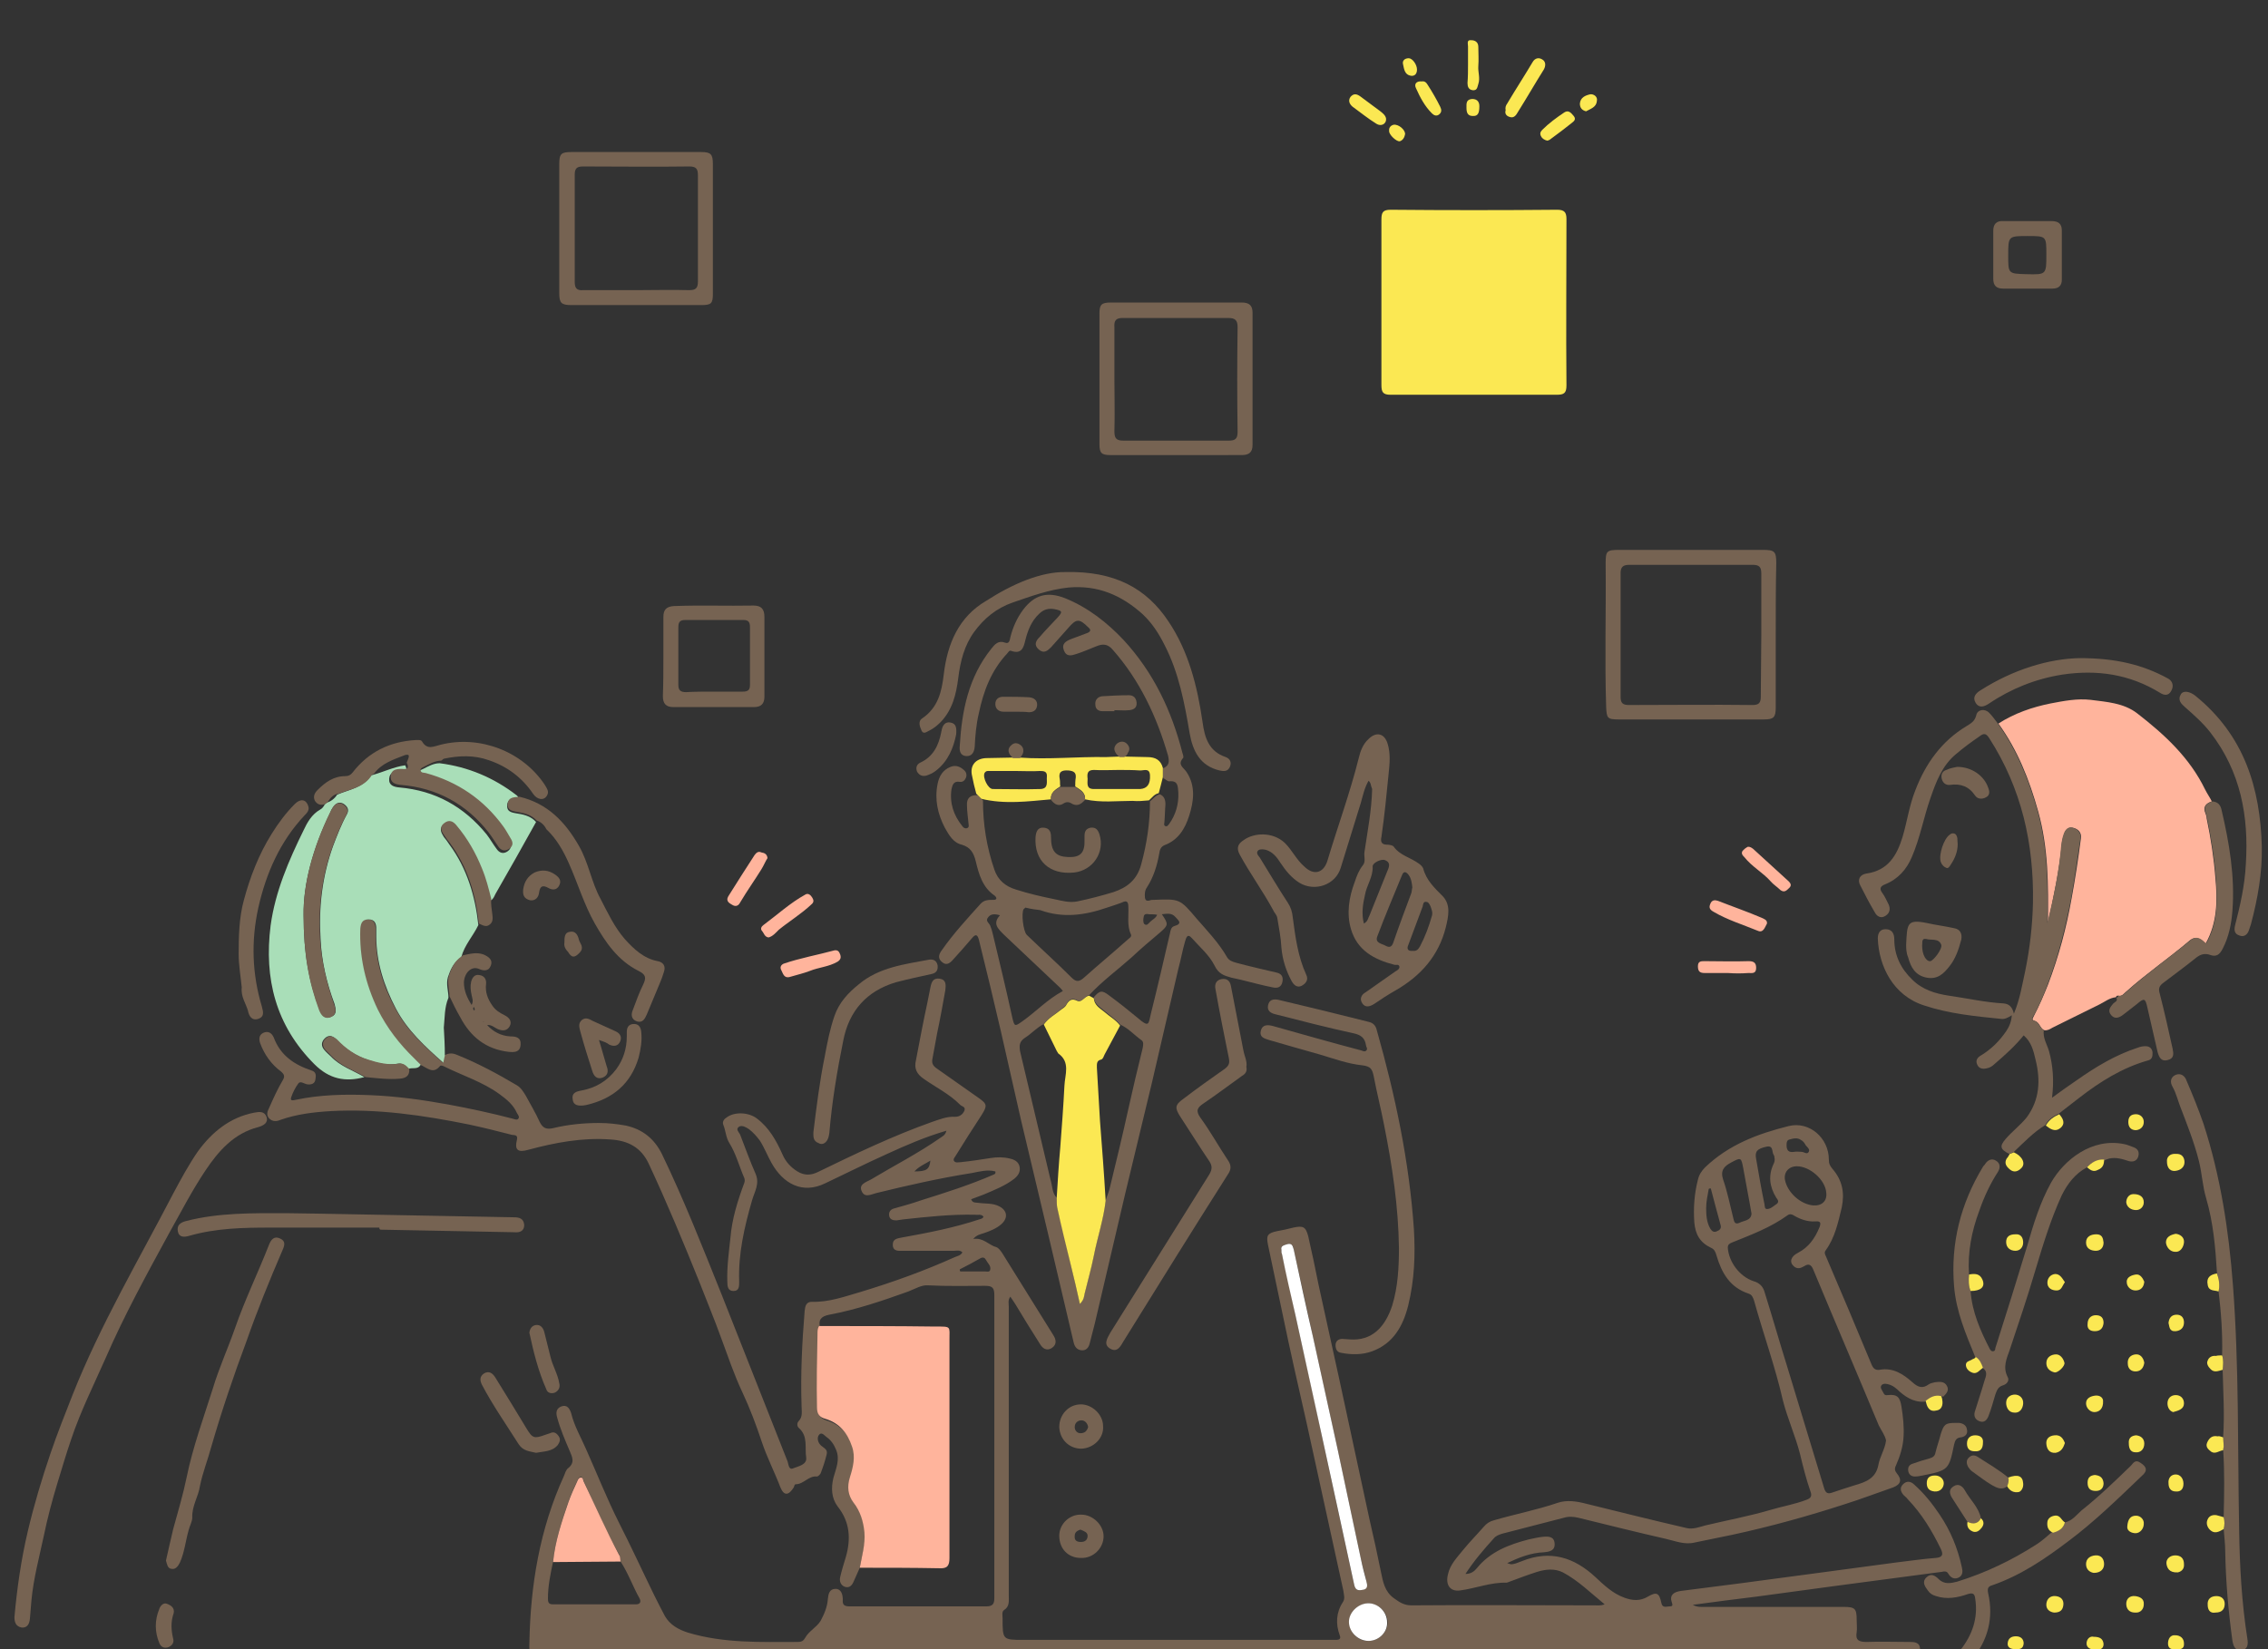 <?xml version="1.0" encoding="utf-8"?>
<!-- Generator: Adobe Illustrator 28.0.0, SVG Export Plug-In . SVG Version: 6.00 Build 0)  -->
<svg version="1.1" id="レイヤー_1" xmlns="http://www.w3.org/2000/svg" xmlns:xlink="http://www.w3.org/1999/xlink" x="0px"
	 y="0px" viewBox="0 0 440 320" style="enable-background:new 0 0 440 320;" xml:space="preserve"><rect x="0" y="0" width="440" height="320" fill="#333333" stroke="none"/>
<style type="text/css">
	.st0{fill:#766352;}
	.st1{fill:#A9DEB8;}
	.st2{fill:#FFB49C;}
	.st3{fill:#FBE853;}
	.st4{fill:#FFFFFF;}
</style>
<g>
	<g>
		<path class="st0" d="M166.8,304.2c-0.4,0.9-0.8,1.8-1.2,2.7c-0.3,0.7-0.8,1.3-1.7,1c-0.8-0.3-1.1-1.1-0.9-1.9
			c0.3-1.3,0.7-2.6,1.1-3.9c1-3.5,0.8-6.8-1.6-9.8c-1.2-1.6-1.3-3.6-0.8-5.6c0.5-1.8,1.3-3.5,0.5-5.4c-0.4-1-1-1.9-1.9-2.5
			c-0.4-0.3-0.9-1-1.4-0.4c-0.4,0.5-0.3,1.3,0.2,1.9c0.5,0.6,1.5,0.8,1.3,1.8c-0.3,1.3-0.7,2.5-1.2,3.8c-0.1,0.2-0.5,0.6-0.7,0.6
			c-1.6-0.2-2.6,1.5-4.1,1.5c-0.3,0-0.3,0.4-0.4,0.6c-1,1.6-1.9,1.7-2.6,0c-1.1-2.9-2.6-5.8-3.6-8.8c-1.1-3.3-2.3-6.5-3.8-9.7
			c-1.6-3.4-2.8-7-4.1-10.5c-1.3-3.6-2.8-7.2-4.2-10.8c-3.1-7.7-6.3-15.4-9.8-22.9c-1.5-3.3-4.1-4.6-7.5-4.8
			c-5.4-0.4-10.7,0.6-15.9,2c-2.1,0.6-2.7,0-2.2-2c0.2-1-0.6-0.8-1-0.9c-2.7-0.7-5.5-1.4-8.3-2c-8.9-1.8-17.8-3.1-26.9-2.6
			c-3.3,0.2-6.6,0.6-9.7,1.7c-0.7,0.3-1.5,0.4-2.2-0.3c-0.6-0.7-0.3-1.4,0-2c0.8-1.8,1.6-3.6,2.6-5.3c0.5-0.8,0.4-1.2-0.3-1.8
			c-1.9-1.4-3.2-3.3-4-5.4c-0.3-0.8-0.3-1.7,0.6-2.1c0.9-0.4,1.6,0,2,0.9c1.3,3.5,4,5.3,7.3,6.4c1,0.3,0.9,1,0.8,1.7
			c-0.1,0.9-0.8,1.1-1.6,1c-0.6-0.1-1.3-0.7-1.7-0.2c-0.6,0.8-1.1,1.8-1.4,2.7c-0.3,0.8,0.4,0.6,0.9,0.5c4.7-1,9.6-1.1,14.4-0.9
			c5.1,0.2,10.1,0.9,15.1,1.8c4.3,0.8,8.5,1.7,12.7,2.8c0.3,0.1,0.8,0.3,1-0.1c0.2-0.3-0.1-0.7-0.3-1c-0.7-1.6-1.9-2.6-3.4-3.7
			c-3.3-2.4-7.2-3.6-10.8-5.4c-0.2-0.1-0.6-0.2-0.7-0.1c-1.4,1.8-2.6,0.3-3.9-0.2c-0.4-0.4-0.7-0.8-1.2-1.2
			c-2.9-2.7-5.3-5.9-7.1-9.5c-2.4-5-3.6-10.2-3.4-15.7c0-1.1,0.4-1.9,1.6-1.8c1.2,0,1.4,0.9,1.5,1.8c0,0.5,0,1,0,1.5
			c0,5,1.4,9.6,3.8,14c2.2,4.2,5.6,7.3,9.2,10.5c0.1-0.5,0.2-0.9,0.3-1.4c0.8-0.5,1.6-0.5,2.5-0.1c4,1.6,7.9,3.7,11.6,5.9
			c0.8,0.5,1.2,1.2,1.7,2c0.9,1.7,1.9,3.3,2.7,5.1c0.6,1.2,1.3,1.5,2.6,1.2c2.9-0.7,5.9-1,8.9-1c1.8,0,3.5,0.2,5.2,0.5
			c3.2,0.7,5.5,2.5,7,5.5c4.3,8.9,7.9,18.1,11.6,27.3c4.3,10.8,8.5,21.6,12.8,32.4c0.2,0.6,0.2,1.7,1.1,1.3c1-0.4,2.7-0.7,2.5-2.1
			c-0.3-1.9,0.4-4.1-1.4-5.7c-0.4-0.3-0.4-1-0.1-1.3c0.9-0.9,0.6-2,0.6-3.1c-0.2-6.1,0.1-12.2,0.6-18.3c0.1-1,0.3-1.8,1.4-1.8
			c3.3,0.1,6.3-1,9.4-1.9c6.3-1.9,12.4-4.1,18.4-6.8c0.5-0.2,1.1-0.3,1.4-0.9c-0.5-0.5-1.1-0.3-1.6-0.3c-3.3,0-6.5,0-9.8,0
			c-0.9,0-2.1,0.2-2.1-1.2c0-1.2,1-1.2,1.9-1.4c5-0.9,10.1-1.9,14.9-3.5c0.3-0.1,0.6-0.1,0.8-0.5c-0.4-0.6-1.1-0.3-1.6-0.4
			c-4.7-0.1-9.3,0.4-13.9,0.9c-0.5,0.1-0.9,0.1-1.4,0.2c-0.7,0-1.3-0.2-1.4-0.9c-0.1-0.7,0.2-1.2,0.9-1.4c1.8-0.5,3.6-1,5.3-1.6
			c4.8-1.5,9.5-3,14.1-5c0.2-0.1,0.4-0.2,0.3-0.6c-1.5-0.4-3,0-4.5,0.3c-6.3,1-12.5,2.4-18.6,3.9c-0.9,0.2-2.2,1-2.8-0.3
			c-0.7-1.4,0.8-1.8,1.7-2.3c4.5-2.7,9.2-5.1,13.5-8.1c0.4-0.3,1-0.5,1.2-1.4c-4.1,1.2-7.8,2.8-11.5,4.5c-4,1.8-8,3.8-12,5.7
			c-4.5,2.2-8.2,0-10.4-3.9c-0.8-1.4-1.4-3-2.3-4.4c-0.6-0.8-1.3-1.6-2.1-2.2c-0.6-0.4-1.3-0.8-1.9-0.5c-0.8,0.5,0,1.1,0.2,1.6
			c1,2.6,1.9,5.1,3,7.6c0.8,1.9-0.2,3.4-0.7,5.1c-1.5,5.2-2.7,10.4-2.5,15.8c0,0.9,0,1.8-1.1,1.8c-1.1,0-1.2-0.9-1.2-1.8
			c-0.1-2.9,0.3-5.7,0.6-8.5c0.3-3.7,1.4-7.2,2.7-10.7c0.1-0.3,0.1-0.6,0-0.9c-1-2.3-1.6-4.7-2.9-6.8c-0.7-1.1-0.7-2.4-1.2-3.6
			c-0.2-0.6,0.2-1.1,0.7-1.4c1.5-1.1,4.2-1,5.8,0.2c2.4,1.8,3.8,4.3,5,7c0.6,1.4,1.6,2.5,2.9,3.3c1.3,0.8,2.6,0.8,4,0.1
			c7.2-3.5,14.5-7,22.1-9.7c1.5-0.5,2.9-1.1,4.5-1c0.9,0,1.5-0.5,1.8-1.2c0.3-0.8-0.6-0.8-0.9-1.2c-2-2-4.6-3.3-6.9-4.9
			c-1.5-1-2-2.1-1.6-3.7c0.7-3.7,1.4-7.4,2.2-11.1c0.2-1,0.4-2,0.6-3c0.2-1,0.5-1.9,1.8-1.7c1.3,0.2,1.2,1.2,1.1,2.2
			c-0.5,2.8-1,5.6-1.6,8.4c-0.3,1.6-0.6,3.3-0.9,4.9c-0.2,0.9,0.1,1.4,0.8,1.9c2.7,1.9,5.4,3.8,8.1,5.7c1.7,1.2,1.8,1.5,0.6,3.4
			c-1.7,2.6-3.3,5.1-4.9,7.7c-0.2,0.4-0.7,0.8-0.4,1.2c0.3,0.4,0.9,0.2,1.3,0.2c1.9-0.2,3.9-0.5,5.8-0.8c1.2-0.2,2.5-0.2,3.7,0.1
			c0.9,0.2,1.7,0.6,1.9,1.6c0.2,1-0.3,1.7-1,2.3c-1.8,1.4-3.9,2.2-6,3.1c-0.8,0.3-1.6,0.6-2.4,0.9c0.3,0.8,0.9,0.6,1.4,0.7
			c1.4,0.2,2.8,0,4.1,0.7c1.5,0.8,1.7,2.2,0.4,3.4c-1,0.9-2.3,1.4-3.5,1.8c-0.6,0.2-1.3,0.3-2,1.1c2-0.3,3,1.2,4.5,1.6
			c0.5,0.2,0.8,0.7,1.1,1.1c3.3,5.3,6.6,10.6,9.9,15.9c0.6,0.9,0.8,1.9-0.3,2.6c-1,0.6-1.8,0-2.3-0.9c-1.6-2.5-3.2-5.1-4.7-7.6
			c-0.3-0.5-0.6-0.9-1-1.5c-0.5,0.7-0.3,1.3-0.3,1.9c0,18.7,0,37.3,0,56c0,1.1,0.2,2.2-0.9,2.9c-0.5,0.3-0.3,1.1-0.3,1.6
			c0,4.2,0,4.2,4.1,4.2c19.6,0,39.1,0,58.7,0c0.6,0,1.2,0,1.9,0c0.6,0,1-0.2,0.7-0.9c-0.8-2.2-0.7-4.4,0.6-6.4
			c0.5-0.7,0.2-1.5,0.1-2.3c-2-9.1-4-18.3-6-27.4c-1.5-7-3.2-14.1-4.7-21.1c-1.3-6.1-2.6-12.3-3.9-18.5c-0.4-1.9-0.1-2.3,1.7-2.7
			c1.1-0.2,2.1-0.4,3.2-0.7c1.9-0.4,2.4-0.2,2.9,1.7c0.7,3.1,1.4,6.3,2,9.4c1.7,7.9,3.5,15.8,5.2,23.8c1.6,7.3,3.1,14.5,4.7,21.8
			c0.8,3.4,1.5,6.7,2.2,10.1c0.4,1.9,0.7,3.8,2.5,5.1c1.1,0.8,2,1.4,3.4,1.4c11.8-0.1,23.7,0,35.5,0c0.6,0,1.2,0.1,2-0.2
			c-2.7-2.2-5.1-4.6-8.1-6.2c-1.6-0.8-3.4-0.6-5-0.1c-1.9,0.6-3.7,1.3-5.6,2c-0.1,0-0.2,0.1-0.3,0.1c-3.1-0.1-6,1.1-9,1.5
			c-2,0.3-2.9-1.1-2.4-3.1c0.4-1.9,1.7-3.2,2.9-4.7c1.3-1.6,2.7-3,4-4.5c0.6-0.7,1.2-1.1,2-1.3c4.1-1.2,8.3-2,12.4-3.4
			c1.8-0.6,3.7-0.3,5.6,0.2c6.5,1.6,12.9,3.2,19.4,4.7c1.2,0.3,2.5-0.2,3.6-0.5c4.2-1,8.5-1.8,12.6-3c2.3-0.7,4.8-1.1,7.1-2
			c0.8-0.3,1.1-0.7,0.7-1.7c-0.8-2.3-1.4-4.7-2-7.2c-0.9-3.5-2.4-6.8-3.3-10.3c-1.5-6.6-3.8-12.9-5.6-19.4c-0.2-0.6-0.4-1.2-1.1-1.4
			c-3.6-1.2-5.2-4-6.2-7.4c-0.2-0.7-0.4-1.2-1.1-1.5c-2.1-1-3-2.6-3.2-4.9c-0.2-2.8,0-5.6,0.7-8.3c0.2-0.9,0.7-1.7,1.4-2.4
			c4.6-4.4,10.2-6.5,16.2-8c4-1,7.8,2.3,7.8,6.5c0,0.8,0.2,1.2,0.7,1.8c1.9,2.2,2.4,4.6,1.8,7.5c-0.7,2.9-1.3,5.8-3.1,8.3
			c-0.3,0.4-0.2,0.7,0,1.1c3,7,6,14.1,8.9,21.1c0.3,0.7,0.7,1.1,1.5,1c2.6-0.5,4.6,0.8,6.4,2.4c1.1,1,2,1.3,3.2,0.4
			c0.3-0.2,0.8-0.3,1.2-0.4c0.9-0.1,1.8-0.2,2.3,0.7c0.5,0.9-0.1,1.5-0.7,2.1c-1.2-0.3-2.1,0.2-3,0.9c-2.2,0.4-3.9-0.5-5.5-1.9
			c-0.6-0.6-1.3-1.2-2.2-1.4c-0.4-0.1-0.8-0.2-1.2,0.1c-0.5,0.5,0,1,0.2,1.4c0.2,0.4,0.3,0.7,0.9,0.6c1.9-0.2,2.4,0.4,2.7,2.3
			c0.3,1.9,0.5,3.8,0.4,5.7c-0.1,2-0.7,3.9-1.5,5.7c-0.3,0.6-0.2,1,0.2,1.5c1,1.2,0.8,2.1-0.7,2.7c-3.2,1.1-6.3,2.3-9.5,3.3
			c-7.1,2.3-14.3,4.3-21.7,5.9c-2.4,0.5-4.9,1-7.3,1.5c-2,0.5-3.8-0.3-5.6-0.7c-5.7-1.3-11.3-2.7-17-4.1c-0.9-0.2-1.8-0.3-2.8,0
			c-4,1-8,2.1-12,3.1c-0.6,0.2-1.2,0.4-1.6,0.9c-1.9,2.1-3.8,4.3-5.5,6.9c1.1,0,1.7-0.5,2.2-1.1c2.6-3.2,6.2-4.6,10.1-5.6
			c0.9-0.2,1.8-0.4,2.7-0.5c1.1-0.1,2.2-0.1,2.3,1.3c0.1,1.4-1,1.6-2.1,1.7c-2.5,0.1-4.8,1-7.1,2.1c0.8,0.3,0.9,0.4,2.9-0.4
			c5.5-2.2,10.1-0.7,14.2,3.1c1.7,1.6,3.4,3.2,5.6,4c1.6,0.6,3.1,0.7,4.6-0.2c1.7-1,2.2-0.7,2.6,1.2c0.2,1.1,1,0.7,1.6,0.7
			c0.7,0,0.6-0.3,0.4-0.9c-0.4-1.2,0.3-1.9,1.8-2.1c3.9-0.5,7.8-1,11.7-1.5c10-1.3,20-2.7,29.9-4c2.6-0.3,5.2-0.7,7.8-0.9
			c1.3-0.1,1.6-0.6,1-1.8c-1.7-3.5-3.7-6.8-6.4-9.6c-0.2-0.3-0.5-0.5-0.8-0.8c-0.6-0.7-0.8-1.4-0.1-2.1c0.7-0.7,1.5-0.6,2.2,0.1
			c1.9,1.7,3.5,3.7,4.9,5.8c2.1,3.1,3.5,6.5,4.3,10.2c0.2,0.8,0.2,1.6-0.6,2c-0.8,0.4-1.5,0.1-2-0.7c-0.3-0.6-0.8-0.5-1.3-0.4
			c-6.8,0.9-13.6,1.8-20.4,2.7c-5.2,0.7-10.3,1.4-15.5,2.1c-4,0.5-8.1,1-12.4,1.6c0.9,0.5,1.7,0.4,2.4,0.4c8.9,0,17.9,0,26.8,0
			c2.3,0,2.6,0.3,2.6,2.6c0,0.8,0.1,1.6,0,2.3c-0.3,1.6,0.5,1.9,1.9,1.9c2.7-0.1,5.5,0,8.2,0c1.1,0,2.2,0,2.2,1.5
			c0,1.5-1.2,1.4-2.3,1.4c-38.1,0-76.1,0.1-114.2,0.1c-50.2,0-100.3,0-150.5,0c-2.6,0-2.9-0.3-2.8-2.8c0.2-11.2,2-22.1,6.7-32.4
			c0.2-0.5,0.4-1.2,0.8-1.5c1.4-1.1,0.8-2.2,0.3-3.4c-0.9-2.1-1.8-4.2-2.4-6.4c-0.3-1-0.2-1.8,0.8-2.2c1.1-0.4,1.6,0.4,1.9,1.3
			c0.6,2.5,1.9,4.7,2.9,7c2.1,4.7,4,9.5,6.3,14.1c2.4,4.7,4.6,9.5,6.9,14.2c0.7,1.4,1.4,2.8,2.1,4.1c1,1.7,2.6,2.6,4.5,3.2
			c7,2.1,14.1,1.8,21.2,1.8c0.7,0,1.1-0.1,1.5-0.8c0.7-1.3,2.2-2,3-3.3c0.7-1.3,1.3-2.7,1.4-4.2c0.1-1,0.3-2,1.5-2
			c1.1,0,1.4,1.1,1.4,2.1c-0.1,1.1,0.4,1.3,1.4,1.3c8.8,0,17.6,0,26.4,0c1.3,0,1.6-0.5,1.6-1.6c0-16.1,0-32.3,0-48.4
			c0-3.5,0-6.9,0-10.4c0-1.3-0.3-1.8-1.7-1.8c-3.7,0-7.4,0.1-11.2-0.1c-1.2-0.1-2.5,0.7-3.8,1.2c-5,1.8-10,3.5-15.3,4.5
			c-1.6,0.3-2.2,1-1.8,2.5c-0.3,0.5-0.3,1.1-0.3,1.6c-0.1,4.7-0.2,9.5-0.1,14.2c0,1.3,0.5,1.8,1.6,2.2c2.7,0.8,4.4,2.7,5.2,5.4
			c0.7,2,0.2,4-0.4,5.9c-0.6,1.8-0.4,3.4,0.7,5c1.2,1.7,1.9,3.6,2.1,5.7C167.9,299.7,167.2,301.9,166.8,304.2z M120.4,303
			c-0.1-0.5-0.1-1-0.3-1.4c-2.6-4.6-4.7-9.5-6.9-14.3c-0.1-0.3-0.2-0.7-0.5-0.7c-0.4,0-0.6,0.4-0.7,0.7c-0.6,1.3-1.2,2.6-1.7,4
			c-1.3,3.8-2.6,7.7-3,11.7c-0.5,2.4-1,4.7-1,7.2c0,0.6,0.1,1.1,0.9,1.1c5.4,0,10.8,0,16.2,0c0.8,0,1-0.5,0.7-1.1
			C122.8,307.9,121.9,305.3,120.4,303z M365.9,279.5c-0.2-1-0.9-1.9-1.4-2.9c-4.2-10.1-8.5-20.1-12.7-30.2c-0.4-1-0.9-1.3-1.8-0.7
			c-0.7,0.4-1.3,0.6-2,0c-0.9-0.8-0.6-1.9,0.8-2.6c2.1-1.1,3.3-2.8,4.2-5c0.3-0.8,0.2-1.2-0.8-1.1c-1.5,0.1-2.9-0.4-4.1-1.1
			c-0.4-0.3-0.9-0.4-1.3-0.1c-3.3,2.4-7.1,3.8-10.8,5.3c-0.5,0.2-0.8,0.4-0.8,1c0.2,2.8,2.3,5.6,5,6.5c1.1,0.3,1.8,1,2.1,2
			c1.5,4.8,2.9,9.7,4.4,14.5c2.4,7.9,4.8,15.8,7.2,23.7c0.3,1,0.8,1.1,1.6,0.8c1.4-0.5,2.8-0.9,4.3-1.4c2.1-0.6,4.1-1.3,4.6-3.9
			C364.7,282.6,365.7,281.2,365.9,279.5z M248.6,242.5c0,0.4,0.1,0.6,0.1,0.8c0.9,3.9,1.8,7.8,2.6,11.8c1.8,8.1,3.6,16.1,5.3,24.2
			c2,9.4,4.1,18.8,6.1,28.1c0.2,1,0.6,1.3,1.6,1.1c1.1-0.2,0.9-0.9,0.8-1.6c-0.3-1.5-0.8-3-1.1-4.5c-1.5-7.1-3-14.1-4.5-21.2
			c-1.6-7.3-3.2-14.6-4.8-21.9c-1.2-5.6-2.5-11.2-3.7-16.8c-0.1-0.7-0.3-1.3-1.2-1.1C249.1,241.6,248.4,241.7,248.6,242.5z
			 M339.8,235.5c-0.5-3-1.1-5.9-1.6-8.8c-0.4-2.1-0.4-2.2-2.4-1.1c-1.3,0.7-2.1,1.5-1.5,3.3c0.8,2.3,1.3,4.8,1.9,7.2
			c0.2,0.7,0.2,1.6,1.2,1.2C338.3,236.8,339.7,236.9,339.8,235.5z M348.6,226.3c-1.6,0-2.6,1.2-2.3,2.7c0.5,2.4,3,4.7,5.5,4.9
			c1.7,0.1,2.7-0.9,2.5-2.5C354.1,228.9,351.1,226.3,348.6,226.3z M265.5,318.4c2,0,3.7-1.7,3.7-3.6c0-2-1.8-3.7-3.8-3.7
			c-1.9,0.1-3.6,1.7-3.6,3.6C261.7,316.7,263.5,318.5,265.5,318.4z M344.3,224.9c-0.1-0.3,0-0.6-0.2-0.8c-0.4-0.6,0-1.9-1.4-1.6
			c-1.8,0.4-2.3,0.9-2,2.4c0.5,2.9,1,5.8,1.6,8.7c0.1,0.4,0,1,0.5,1c0.7,0,1.3-0.6,1.9-1c0.5-0.4,0.2-0.8-0.1-1.2
			c-1.3-2.1-1.6-4.3-0.5-6.6C344.3,225.4,344.3,225.1,344.3,224.9z M331.9,230.6c-0.1,0-0.3,0-0.4,0.1c-0.2,1.2-0.5,2.4-0.5,3.7
			c0,1.4,0.1,2.8,0.8,4c0.3,0.5,0.7,0.8,1.3,0.5c0.5-0.2,0.9-0.5,0.7-1.2C333.2,235.4,332.5,233,331.9,230.6z M186.2,246.3
			c0,0.1,0,0.3,0.1,0.4c1.6,0,3.2,0,4.7,0c0.4,0,1,0.2,1.1-0.3c0.2-0.8-0.5-1.3-0.8-1.9c-0.2-0.4-0.5-0.6-1-0.4
			C188.9,244.9,187.6,245.6,186.2,246.3z M346.6,222.2c0,0.9,0.3,1.5,1.5,1.3c0.4-0.1,0.9,0,1.4,0c0.5,0,1.1,0.6,1.4,0
			c0.3-0.5-0.3-0.9-0.6-1.3c-0.2-0.4-0.5-0.8-0.9-1c-0.7-0.5-1.5-0.3-2.2-0.1C346.7,221.2,346.6,221.6,346.6,222.2z M177.4,227.3
			c2.4,0,2.9-0.4,3.1-2.1C179.4,225.9,178.3,226.3,177.4,227.3z"/>
		<path class="st1" d="M86.3,204.8c-0.1,0.5-0.2,0.9-0.3,1.4c-3.5-3.1-7-6.3-9.2-10.5c-2.3-4.4-3.8-9-3.8-14c0-0.5,0-1,0-1.5
			c0-1-0.3-1.8-1.5-1.8c-1.2,0-1.5,0.7-1.6,1.8c-0.2,5.5,1,10.7,3.4,15.7c1.8,3.6,4.2,6.7,7.1,9.5c0.4,0.4,0.8,0.8,1.2,1.2
			c-0.5,1-1.6,0.5-2.4,0.8c-0.6-0.6-1.1-1.2-2.1-1c-2,0.4-4-0.1-5.9-0.8c-2.4-0.8-4.3-2.2-6-3.9c-0.6-0.7-1.4-1-2.2-0.2
			c-0.7,0.7-0.7,1.5-0.1,2.2c0.4,0.5,0.9,0.9,1.3,1.3c1.8,1.9,4.3,2.7,6.5,4c-3.7,1-6.8,0.4-9.7-2.5c-7.5-7.5-9.8-16.6-8.5-26.9
			c0.9-6.6,3.5-12.6,6.4-18.5c0.7-1.5,1.6-3.1,3.2-4c0.4-0.2,0.7-0.6,0.9-1c0.1-0.1,0.2-0.2,0.3-0.3c0.9-0.3,1.6-0.8,2.1-1.6
			c2.3-1,5-1.3,6.5-3.7c0-0.1,0.2-0.1,0.3-0.1c2.2-0.6,4.2-1.6,6.4-1.9c0.6,1.1,0,1.3-0.9,1.2c-1.1-0.1-2.1,0.1-2.2,1.4
			c-0.1,1.3,0.9,1.6,2,1.7c6.9,0.6,12.5,3.7,16.9,9.1c0.7,0.9,1.3,2,2,2.9c0.5,0.7,1.2,0.9,1.9,0.5c0.7-0.4,1.1-1.1,0.6-1.9
			c-0.5-0.9-1-1.8-1.6-2.6c-3.8-5.2-8.9-8.5-15-10.3c-0.4-0.1-0.9,0-1-0.5c-0.1-0.5,0.4-0.6,0.8-0.8c1-0.5,2-1.1,3.2-1.1
			c5.5,0.7,10.5,2.8,14.9,6.2c0.2,0.1,0.3,0.4,0.5,0.6c-1,0.1-2.3,0-2.3,1.4c-0.1,1.4,1.2,1.4,2.2,1.6c1.3,0.2,2.5,0.6,3.4,1.6
			c-2.6,4.7-5.2,9.3-7.9,14c-0.2,0.4-0.4,1-0.9,1.2c-0.5-2-1.1-4-1.8-5.9c-1.2-3-2.8-5.8-4.9-8.3c-0.7-0.8-1.5-1.1-2.4-0.5
			c-1,0.7-0.5,1.6,0,2.4c0.4,0.5,0.8,1,1.1,1.5c3.4,4.6,5,10,5.6,15.6c-1,2.1-2.7,3.9-3.3,6.2c0,0,0,0,0,0c-0.1,0.1-0.1,0.1-0.2,0.2
			c-1.3,0.9-1.9,2.2-2.4,3.7c-0.4,1.4,0.1,2.7,0.1,4c-0.8,1.9-0.7,3.9-0.9,5.8C86.2,201,86.3,202.9,86.3,204.8z M58.9,177.6
			c0,7.3,1,12.9,3.1,18.3c0.4,1,1,1.9,2.2,1.4c1.2-0.4,1-1.4,0.7-2.5c-1.5-4-2.5-8.2-2.7-12.5c-0.4-6.2,0.3-12.2,2.4-18.1
			c0.8-2.1,1.6-4.2,2.7-6.2c0.5-0.9,0.1-1.5-0.6-2c-0.8-0.5-1.5-0.2-2,0.5c-0.2,0.3-0.5,0.7-0.6,1.1
			C60.7,164.5,58.8,171.6,58.9,177.6z"/>
		<path class="st2" d="M410.5,193.5c-1.2,0.1-2.2,0.9-3.2,1.4c-3,1.5-6.1,3-9.1,4.5c-0.5,0.3-1,0.6-1.6,0.5
			c-0.8-0.3-0.9-1.5-1.8-1.8c-0.8-0.2-0.4-0.5-0.2-1c1-1.9,1.9-4,2.7-6c2.1-5.5,3.6-11.1,4.6-16.8c0.7-3.8,1.3-7.7,1.8-11.6
			c0.2-1.2-0.6-1.9-1.6-2.1c-0.9-0.2-1.5,0.5-1.7,1.4c-0.2,0.6-0.4,1.2-0.4,1.8c-0.5,5.2-1.6,10.2-2.7,15.3
			c0.1-7.3,0.1-14.6-1.9-21.7c-1.7-6.1-4-11.9-7.7-17c3.1-2,6.6-3.2,10.1-3.9c2.6-0.5,5.2-1,7.8-0.7c3.1,0.4,6.4,0.6,9,2.6
			c5.3,4.1,10.2,8.6,13.2,14.8c0.4,0.8,0.9,1.5,1.3,2.3c-1.2,0.4-1.8,1.1-1.2,2.4c0.1,0.3,0.2,0.6,0.2,0.9c0.8,3.8,1.4,7.7,1.7,11.6
			c0.4,4.3,0.4,8.6-1.9,12.7c-1-0.9-1.9-1.6-3.1-0.6c-4,3.4-8.4,6.4-12.3,9.9c-0.5,0.4-0.8,1-1.6,0.8
			C410.7,193.2,410.6,193.2,410.5,193.5L410.5,193.5z"/>
		<path class="st0" d="M225.6,149.1c1.2-0.5,1.3-1.2,1-2.5c-2.2-7.6-5.5-14.6-10.7-20.5c-1-1.2-2-1.2-3.2-0.7
			c-1.3,0.5-2.6,1.1-3.9,1.5c-0.9,0.3-1.9,0.6-2.4-0.7c-0.5-1.3,0.4-1.8,1.4-2.2c1.1-0.4,2.1-0.8,3.2-1.2c0.7-0.3,0.6-0.7,0.1-1.1
			c-1.7-1.7-2.3-1.7-3.9,0.2c-1.1,1.2-2.2,2.5-3.3,3.7c-0.7,0.7-1.4,1.3-2.4,0.4c-1-0.9-0.5-1.7,0.2-2.4c1.1-1.3,2.3-2.5,3.5-3.8
			c1-1.1,0.9-1.3-0.6-1.6c-1.1-0.2-2.1,0-3,0.9c-1.5,1.4-2.2,3.2-2.7,5.2c-0.3,1.3-0.7,2.7-2.7,2c-0.4-0.2-0.6,0.3-0.8,0.5
			c-3.1,3.3-4.6,7.3-5.5,11.6c-0.5,2.1-0.7,4.3-0.8,6.5c-0.1,1-0.5,1.9-1.7,1.8c-1.1-0.1-1.3-1-1.2-2c0.4-6.8,1.7-13.3,6.1-18.8
			c0.7-0.9,1.4-1.7,2.7-1.2c0.8,0.3,0.9-0.5,1-1c0.5-2,1.3-3.8,2.5-5.4c2.2-2.9,4.7-3.6,8.2-2.2c4.4,1.8,8.1,4.7,11.3,8.1
			c5.8,6.3,9.3,13.7,11.4,21.9c0.1,0.3,0.3,0.9,0.1,1c-1.1,1.3,0.1,1.8,0.7,2.7c1.8,2.7,1.4,5.7,0.5,8.5c-0.8,2.5-2.1,4.7-4.8,5.7
			c-0.7,0.3-0.9,0.9-1,1.6c-0.4,2.3-1.1,4.6-2.4,6.6c-0.3,0.4-0.4,0.9-0.4,1.5c0,0.7,0.1,1.3,1,1c0.2-0.1,0.5-0.1,0.8-0.1
			c5-0.2,5-0.2,8.3,3.7c2.1,2.4,4.3,4.7,5.9,7.5c0.4,0.6,1,0.8,1.7,1c2.6,0.7,5.2,1.3,7.8,1.9c1,0.2,1.4,0.8,1.2,1.8
			c-0.2,1-0.9,1.3-1.8,1.1c-2.1-0.4-4.2-1-6.3-1.5c-0.6-0.1-1.2-0.3-1.8-0.4c-1.4-0.4-2.5-0.7-3.3-2.4c-1-2-2.9-3.6-4.4-5.3
			c-0.9-1-1.1,0.1-1.3,0.7c-0.5,1.7-0.8,3.5-1.3,5.3c-1.7,7.3-3.4,14.7-5.1,22c-1.7,7.2-3.5,14.4-5.2,21.6c-2,8.4-3.9,16.8-5.9,25.2
			c-0.3,1.3-0.7,2.6-1,3.9c-0.2,0.8-0.7,1.4-1.6,1.3c-0.9-0.1-1.3-0.7-1.5-1.5c-1.6-6.8-3.2-13.6-4.8-20.4
			c-1.8-7.6-3.6-15.1-5.4-22.7c-1.3-5.7-2.6-11.4-3.9-17.2c-1.4-6-2.8-11.9-4.3-17.9c-0.3-1.1-0.7-1-1.3-0.3
			c-1.2,1.4-2.4,2.8-3.7,4.2c-0.6,0.7-1.3,1.2-2.1,0.5c-0.9-0.7-0.7-1.5-0.1-2.3c2.3-3.3,5-6.2,7.6-9.1c0.7-0.7,1.5-0.7,2.4-0.7
			c0.2,0,0.6,0,0.6-0.3c0-0.2-0.2-0.4-0.3-0.5c-2.4-1.6-3.1-4.2-3.7-6.7c-0.4-1.6-1-2.7-2.7-3.2c-1.7-0.4-2.5-1.9-3.3-3.3
			c-1.4-2.7-2-5.5-1.4-8.5c0.3-1.5,1-2.7,2.5-3.3c1-0.4,1.8-0.1,2.6,0.6c0.5,0.4,0.6,1,0.4,1.5c-0.2,0.5-0.6,0.9-1.2,0.8
			c-1.2-0.2-1.4,0.6-1.6,1.4c-0.4,2.7,0.4,5.1,2.1,7.2c0.2,0.3,0.5,0.5,0.9,0.4c0.5-0.2,0.3-0.6,0.3-0.9c-0.1-1.2-0.3-2.4-0.3-3.5
			c-0.1-1.4,0.6-2.1,2.1-2c0.3,0.3,0.6,0.6,1,1c0,4.6,0.7,9,2.2,13.4c0.7,2.1,2.2,3.3,4.2,3.9c2.5,0.8,5.1,1.4,7.6,1.9
			c1.4,0.3,2.8,0.7,4.3,0.4c2.4-0.5,4.7-1.1,7-1.8c2.7-0.9,4.6-2.4,5.4-5.4c1.1-4,1.7-8.1,1.7-12.2c0.6-0.5,1.1-1.2,1.9-1.4
			c0.9,0.4,1.1,1.1,1.1,2c-0.1,1.1-0.1,2.3-0.2,3.4c0,0.3-0.2,0.6,0.2,0.8c0.4,0.1,0.5-0.2,0.7-0.4c1.3-1.8,1.9-3.9,1.8-6.1
			c-0.1-1.2,0-2.4-1.8-2.2c-0.3,0-0.7-0.4-1.1-0.6C225.5,150.3,225.6,149.7,225.6,149.1z M205,232.4c0,0.6,0,1.3,0.1,1.8
			c0.9,3.7,1.8,7.3,2.6,11c0.6,2.5,1.2,5,1.8,7.7c0.6-0.7,0.7-1.3,0.9-1.9c0.6-2.5,1.3-4.9,1.8-7.4c0.7-3.6,1.9-7.1,2.3-10.7
			c0.3-0.9,0.7-1.8,0.9-2.8c1.2-4.9,2.4-9.9,3.5-14.9c0.9-4,1.8-7.9,2.8-11.9c0.1-0.6,0.2-1.2-0.3-1.5c-1.4-1-2.5-2.3-4.1-3
			c-0.9-1.1-2.1-1.8-3.1-2.7c-0.8-0.7-1.9-1.3-2-2.6c1.1-1.3,1.6-1.4,2.9-0.4c1.9,1.4,3.8,2.9,5.6,4.4c2.3,2,2.1,1.2,2.6-0.9
			c1.3-5.2,2.5-10.4,3.7-15.6c0.1-0.5,0.2-1.1,0.8-1.3c1.8-0.5,0.7-1.2,0.2-1.8c-0.7-0.8-1.6-0.6-2.6-0.5c1.3,1.9,1.3,2.1-0.3,3.5
			c-1.9,1.6-3.8,3.2-5.6,4.9c-2.7,2.4-5.7,4.6-8.2,7.3c-0.9,0.2-1.4,1.5-2.3,1c-1.2-0.6-1.7,0-2.2,0.9c-0.2,0.3-0.5,0.5-0.8,0.7
			c-1.1,1-2.5,1.7-3.5,3c-1.4,0.7-2.4,1.9-3.7,2.7c-1,0.7-1.1,1.4-0.9,2.6c2,8.3,3.9,16.6,5.9,24.9
			C204.2,230.2,204.1,231.5,205,232.4z M198.9,176.1c0.1,0-0.1,0.1-0.3,0.3c-0.5,0.7-0.1,4.3,0.6,5c2.9,2.8,5.9,5.5,8.7,8.3
			c0.9,0.9,1.5,0.8,2.4,0c2.8-2.5,5.7-4.9,8.5-7.4c0.3-0.3,0.8-0.5,0.6-1c-0.8-1.7-0.4-3.6-0.5-5.4c0-1-0.4-1.2-1.2-0.8
			c-1,0.4-2,0.7-2.9,1c-4.3,1.5-8.6,2.1-13,0.5C201,176.5,200.1,176.4,198.9,176.1z M194,177.6c-1-0.3-1.8-0.3-2.3,0.4
			c-0.6,0.7,0.2,1.1,0.4,1.6c0.2,0.5,0.4,1.1,0.5,1.6c1.3,5.4,2.6,10.8,3.8,16.3c0.4,1.7,0.5,1.7,1.9,0.7c2.7-1.9,4.9-4.3,7.9-5.9
			c-0.2-0.3-0.4-0.5-0.6-0.7c-3.6-3.4-7.2-6.8-10.8-10.2C193.6,180.2,192.5,179.2,194,177.6z M224.5,177.5c-0.6-0.1-1.1-0.1-1.6-0.1
			c-0.4-0.1-0.9-0.1-1,0.4c-0.1,0.5-0.2,1.1,0.1,1.5c0.5,0.4,0.8-0.1,1.1-0.4C223.6,178.4,224.2,178.2,224.5,177.5z"/>
		<path class="st3" d="M285.8,76.6c-5.3,0-10.6,0-16,0c-1.5,0-1.8-0.5-1.8-1.9c0-10.7,0-21.4,0-32.1c0-1.4,0.3-1.9,1.8-1.9
			c10.8,0.1,21.5,0.1,32.3,0c1.4,0,1.8,0.5,1.8,1.8c0,10.8-0.1,21.5,0,32.3c0,1.5-0.5,1.8-1.9,1.8C296.5,76.6,291.2,76.6,285.8,76.6
			C285.8,76.6,285.8,76.6,285.8,76.6z"/>
		<path class="st2" d="M166.8,304.2c0.4-2.3,1.1-4.5,0.9-6.9c-0.2-2.1-0.8-4-2.1-5.7c-1.1-1.5-1.3-3.1-0.7-5
			c0.6-1.9,1.1-3.9,0.4-5.9c-0.9-2.7-2.5-4.6-5.2-5.4c-1.1-0.3-1.6-0.9-1.6-2.2c-0.1-4.7,0-9.5,0.1-14.2c0-0.6,0-1.1,0.3-1.6
			c7.5,0,15.1,0,22.6,0.1c3.1,0,2.7-0.1,2.7,2.6c0,14.1,0,28.2,0,42.3c0,1.5-0.4,2.1-2,2C177.1,304.2,172,304.2,166.8,304.2z"/>
		<path class="st0" d="M387.6,140.4c3.7,5.2,6,10.9,7.7,17c2,7.2,2,14.4,1.9,21.7c1.2-5,2.3-10.1,2.7-15.3c0.1-0.6,0.2-1.2,0.4-1.8
			c0.3-0.9,0.8-1.6,1.7-1.4c1,0.2,1.8,1,1.6,2.1c-0.6,3.9-1.1,7.7-1.8,11.6c-1.1,5.7-2.5,11.3-4.6,16.8c-0.8,2.1-1.6,4.1-2.7,6
			c-0.2,0.4-0.6,0.8,0.2,1c0.9,0.2,1,1.4,1.8,1.8c-0.2,1.5,0.6,2.7,1,4c0.8,2.9,1,5.8,0.6,9.1c1.8-1.3,3.3-2.4,4.8-3.4
			c3.7-2.6,7.5-4.9,11.8-6.3c0.5-0.2,1-0.3,1.5-0.3c0.8,0,1.3,0.4,1.4,1.2c0,0.7,0,1.4-1,1.6c-4.9,1.4-9.2,4.1-13.2,7.2
			c-1.3,1-2.7,2.1-4,3.1c-1.1,0.5-2,1.1-2.6,2.2c-2.3,1.4-4.2,3.4-6.2,5.3c-0.3,0.1-0.6,0.2-0.8,0.3c-1.8-0.9-1.9-1.5-0.7-2.9
			c1.3-1.5,2.9-2.7,4.1-4.2c2.5-3.4,2.7-7.2,1.7-11.2c-0.4-1.7-0.8-3.4-2.3-4.7c-1.6,2-3.6,3.8-5.7,5.6c-0.4,0.4-0.9,0.7-1.5,0.8
			c-0.8,0.2-1.5,0-1.8-0.7c-0.4-0.8,0-1.4,0.7-1.8c2-1.2,3.6-2.8,4.9-4.7c0.6-0.9,1-1.8,1.1-3.1c-0.8,0.5-1.4,0.8-2.1,0.7
			c-5-0.5-10.1-1-14.9-2.6c-6-1.9-8.8-7.6-9-13c0-1,0.4-1.8,1.5-1.8c1.3,0,1.7,0.9,1.7,2c0,3.1,1.3,5.7,3.5,7.8
			c1.9,1.9,4.4,2.7,7.1,3.1c3.5,0.5,7,1.3,10.6,1.5c1.1,0.1,1.7,0.7,2,2c1.2-2.9,1.6-5.6,2.2-8.3c0.9-4.4,1.4-8.8,1.5-13.2
			c0.2-11.5-2.2-22.2-8.5-32c-0.6-0.9-1-1-1.9-0.3c-1.6,1.1-3.1,2.2-4.5,3.4c-2.7,2.2-3.9,5.4-5,8.6c-1.3,3.7-2,7.7-3.6,11.4
			c-1,2.4-2.7,4.3-5.2,5.3c-1,0.4-1.1,0.9-0.5,1.7c0.5,0.7,0.8,1.4,1.2,2.2c0.4,0.9,0.2,1.7-0.6,2.2c-0.9,0.6-1.7,0.1-2.1-0.7
			c-1-1.7-1.9-3.4-2.8-5.2c-0.6-1.1-0.1-2.1,1.2-2.3c4.2-0.6,5.9-3.5,7-7.1c0.9-3,1.3-6.1,2.5-9.1c2-5.2,5.1-9.5,9.9-12.4
			c0.8-0.5,1.6-0.9,1.9-2.1c0.2-1.1,1.6-1.4,2.5-0.5C386.4,138.8,387,139.6,387.6,140.4z"/>
		<path class="st0" d="M265.5,151.5c-0.8,1.4-1.1,2.9-1.5,4.3c-1.3,4.2-2.6,8.4-3.9,12.6c-1,3.3-5,4.7-8,2.9c-1.6-1-2.7-2.4-3.7-3.9
			c-0.7-1.1-1.5-2.1-2.8-2.5c-0.5-0.1-1.1-0.2-1.5,0.1c-0.5,0.5,0,1,0.3,1.4c1.8,2.9,3.5,5.8,5.4,8.7c0.6,0.9,0.9,1.8,1,2.9
			c0.5,3.8,1,7.6,2.6,11.1c0.5,1,0,1.7-0.9,2.2c-0.9,0.4-1.5-0.2-1.9-0.9c-1.1-2-1.8-4.2-2-6.5c-0.1-2-0.5-3.9-0.8-5.8
			c-0.1-0.6-0.6-1-0.8-1.5c-2-3.7-4.5-7.1-6.5-10.8c-0.7-1.3-0.3-2.1,0.8-2.8c1.9-1.4,5.6-1.7,8,0.6c1.4,1.4,2.2,3.2,3.7,4.5
			c1.8,1.8,3.7,1.4,4.5-1c2-6.7,4.4-13.2,6.1-20c0.3-1.3,0.8-2.7,1.9-3.7c1.5-1.5,3.1-1.1,3.7,0.9c0.6,1.9,0.4,3.9,0.2,5.8
			c-0.4,4.1-0.8,8.2-1.4,12.3c-0.2,0.9,0,1.5,1.1,1.5c0.4,0,1.1,0.1,1.3,0.4c1.2,1.7,3.3,2.1,4.9,3.3c0.3,0.2,0.7,0.6,0.8,0.9
			c0.6,2.3,2.2,3.8,3.8,5.4c1.6,1.7,1.1,3.9,0.6,6c-1.4,5.6-4.9,9.5-9.8,12.3c-1.4,0.8-2.8,1.7-4.1,2.6c-0.8,0.5-1.7,0.8-2.3-0.1
			c-0.6-0.9-0.2-1.7,0.7-2.2c1.9-1.3,3.8-2.7,5.7-4c0.3-0.2,0.8-0.4,0.8-0.9c-0.1-0.6-0.7-0.3-1-0.4c-3.9-1-7.2-2.8-8.4-6.9
			c-0.9-3-0.4-6.2,0.7-9.1c0.4-1.2,0.8-2.3,1.6-3.3c0.6-0.7,0.2-1.7,0.3-2.5c0.6-4.1,1.4-8.1,1.5-12.3
			C265.9,152.4,266,151.9,265.5,151.5z M274,172.2c-0.1-0.9-0.2-1.7-0.7-2.4c-0.5-0.7-1-0.8-1.3,0c-1.6,3.9-3.3,7.9-4.8,11.9
			c-0.5,1.3,0.9,1.4,1.6,1.8c0.7,0.4,1.2,0.3,1.5-0.6c1.1-3.2,2.3-6.4,3.5-9.6C273.9,173,273.9,172.5,274,172.2z M264.6,179.2
			c0.8-0.4,0.8-1.1,1.1-1.6c1.2-2.9,2.3-5.8,3.5-8.7c0.4-0.9,0.5-1.6-0.5-2c-0.7-0.3-2.4,0.5-2.4,1.2c0.1,2.1-1.2,3.7-1.5,5.6
			C264.4,175.4,264.1,177.3,264.6,179.2z M274.1,184.5c0.8,0.1,1.1-0.4,1.4-0.9c1-1.9,1.7-3.8,2.3-5.9c0.2-0.7-0.1-1.3-0.3-1.9
			c-0.2-0.4-0.4-0.8-0.8-0.8c-0.6-0.1-0.6,0.5-0.7,0.9c-0.9,2.5-1.9,5-2.8,7.5C272.9,184.1,273.1,184.6,274.1,184.5z"/>
		<path class="st0" d="M344.5,123.2c0,4.7,0,9.4,0,14.1c0,1.9-0.4,2.3-2.3,2.3c-9.4,0-18.8,0-28.2,0c-2.2,0-2.3-0.3-2.4-2.4
			c-0.3-9.3,0-18.6-0.1-27.9c0-2.4,0.2-2.6,2.7-2.6c9.3,0,18.5,0,27.8,0c2.3,0,2.6,0.3,2.6,2.6C344.5,113.9,344.5,118.5,344.5,123.2
			z M341.7,123.2c0-4,0-8,0-11.9c0-1.3-0.4-1.7-1.7-1.7c-8,0-15.9,0-23.9,0c-1.2,0-1.7,0.4-1.7,1.6c0,8,0,16,0,24
			c0,1.2,0.4,1.6,1.6,1.6c8,0,16-0.1,24,0c1.2,0,1.6-0.4,1.6-1.6C341.6,131.1,341.7,127.2,341.7,123.2z"/>
		<path class="st0" d="M2.8,313.8c0.5-5.6,1.3-11.2,2.6-16.7C6.6,292,8.1,287,9.8,282c1.3-3.8,2.8-7.6,4.3-11.4
			c5.4-13.6,12.8-26.1,19.5-39c1.5-2.8,3-5.6,4.8-8.2c2.7-3.7,6.2-6.6,10.9-7.5c1-0.2,2-0.3,2.4,0.8c0.4,1.2-0.6,1.7-1.6,2
			c-4.7,1.2-7.7,4.6-10.3,8.5c-2.6,3.9-4.7,8-7,12.1c-4.3,7.9-8.7,15.9-12.3,24.2c-2.3,5.2-4.9,10.4-6.7,15.8
			c-1,2.9-1.8,5.7-2.7,8.6c-1,3.3-1.9,6.7-2.6,10.1c-0.9,4.2-2,8.3-2.4,12.5c-0.1,1.2-0.2,2.4-0.3,3.6c-0.1,1-0.5,1.8-1.6,1.7
			C3.1,315.6,2.8,314.8,2.8,313.8z"/>
		<path class="st0" d="M138.3,44.4c0,4.2,0,8.4,0,12.6c0,1.9-0.3,2.2-2.3,2.2c-8.4,0-16.8,0-25.1,0c-2,0-2.4-0.4-2.4-2.3
			c0-8.4,0-16.8,0-25.1c0-2,0.4-2.3,2.4-2.3c8.4,0,16.8,0,25.1,0c1.9,0,2.3,0.4,2.3,2.3C138.3,35.9,138.3,40.1,138.3,44.4z
			 M123.5,56.3c3.4,0,6.8-0.1,10.2,0c1.3,0,1.7-0.4,1.7-1.7c0-6.9,0-13.7,0-20.6c0-1.3-0.4-1.7-1.7-1.7c-6.9,0.1-13.7,0-20.6,0
			c-1.2,0-1.6,0.4-1.6,1.6c0,6.9,0,13.8,0,20.8c0,1.2,0.4,1.7,1.6,1.6C116.5,56.3,120,56.3,123.5,56.3z"/>
		<path class="st0" d="M431.4,294.4c0.1-4.4,0.2-8.8-0.1-13.1c0-0.3,0.1-0.5,0.1-0.8l0.1,0c0,0-0.1,0-0.1,0c0-0.6-0.1-1.1-0.1-1.7
			c0.3-4.4,0-8.7-0.1-13.1c0.1-0.9,0.2-1.9-0.1-2.8c0.1-4.2-0.2-8.3-0.7-12.4c0.3-1.2,0.1-2.3-0.3-3.5c-0.3-4.9-0.7-9.7-2.1-14.5
			c-0.7-2.3-0.8-4.8-1.4-7.2c-0.9-3.6-2.3-7.1-3.6-10.5c-0.5-1.3-0.8-2.6-1.5-3.9c-0.5-0.8-0.5-1.8,0.5-2.3c1.1-0.5,1.9,0.2,2.2,1.1
			c1.2,2.8,2.3,5.5,3.3,8.4c3.3,10.2,4.9,20.7,5.7,31.3c1.2,15.8,0.9,31.6,1.2,47.4c0.1,7.1,0.5,14.2,1.6,21.2
			c0.2,1.2,0,2.1-1.2,2.2c-1.2,0.1-1.5-0.8-1.7-1.8c-0.8-5.8-1.3-11.6-1.4-17.4c0-1.4-0.2-2.9-0.3-4.3
			C431.6,296,431.6,295.2,431.4,294.4z"/>
		<path class="st0" d="M271.4,242.2c-0.1-8.1-1.3-16-2.9-24c-0.6-3.1-1.4-6.2-2-9.4c-0.3-1.3-0.5-1.9-2.3-2.1
			c-2.8-0.3-5.5-1.3-8.2-2.1c-3.3-0.9-6.6-1.9-9.8-2.8c-1-0.3-1.9-0.6-1.6-1.8c0.3-1.2,1.3-1.2,2.4-0.9c5.7,1.6,11.3,3.2,17,4.7
			c0.4,0.1,0.8,0.4,1.1,0c0.3-0.3-0.1-0.7-0.1-1c-0.2-1.4-1-2-2.4-2.3c-5.1-1.1-10.1-2.4-15.2-3.7c-0.9-0.2-1.6-0.7-1.4-1.7
			c0.2-1.1,1-1.3,2-1.1c5.9,1.4,11.7,2.8,17.6,4.3c0.8,0.2,1.3,0.7,1.5,1.6c3.6,12.7,6.3,25.5,7.2,38.6c0.3,5,0.1,9.9-1.1,14.8
			c-1,4-2.9,7.4-7,8.9c-1.9,0.7-4,0.7-6,0.3c-0.8-0.1-1.1-0.7-1.1-1.5c0-0.8,0.6-1.2,1.3-1.2c0.5,0,1,0.1,1.5,0.1
			c4.2,0.3,6.8-2.3,8.2-6.6C271.2,249.7,271.4,245.9,271.4,242.2z"/>
		<path class="st0" d="M228,88.3c-4.2,0-8.4,0-12.6,0c-1.7,0-2.1-0.4-2.1-2.1c0-8.5,0-16.9,0-25.4c0-1.7,0.4-2.1,2.2-2.1
			c8.5,0,16.9,0,25.4,0c1.5,0,2.1,0.6,2.1,2c0,8.5,0,17,0,25.6c0,1.5-0.7,2-2.1,2C236.6,88.3,232.3,88.3,228,88.3z M216.2,73.6
			c0,3.4,0.1,6.7,0,10.1c0,1.4,0.4,1.8,1.8,1.8c6.8,0,13.5,0,20.3,0c1.3,0,1.8-0.3,1.8-1.7c-0.1-6.8-0.1-13.5,0-20.3
			c0-1.4-0.5-1.8-1.8-1.8c-6.8,0-13.6,0-20.5,0c-1.3,0-1.7,0.5-1.6,1.8C216.2,66.8,216.2,70.2,216.2,73.6z"/>
		<path class="st0" d="M404.9,226.5c-2.3,1.2-3.8,3.2-4.9,5.4c-2.2,4.8-3.7,9.8-5.2,14.8c-1.5,5.1-3.2,10.1-4.9,15.2
			c-0.6,1.7-1.4,3.4-0.4,5.3c0.4,0.7-0.2,1.4-0.9,1.6c-1,0.3-1.2,1-1.5,1.8c-0.4,1.4-0.8,2.8-1.3,4.1c-0.3,0.8-0.8,1.4-1.7,1.1
			c-0.9-0.3-1.2-1-1-1.8c0.6-2,1.3-4,1.9-6.1c0.3-0.9,0.7-1.8-0.4-2.5c-0.3-0.8-0.6-1.6-1.4-2.1c-1.8-4.4-3.7-8.8-4.1-13.7
			c-0.7-8.4,1.3-16.1,5.6-23.2c0.1-0.2,0.3-0.3,0.4-0.5c0.5-0.8,1.3-1.2,2.1-0.7c0.9,0.5,0.9,1.4,0.4,2.2c-1.5,2.3-2.7,4.9-3.6,7.5
			c-1.5,4-2.3,8.1-2,12.4c-0.1,1.1-0.1,2.1,0.3,3.2c0.3,4.1,1.9,7.7,3.7,11.2c0.1,0.2,0.3,0.5,0.6,0.5c0.4,0,0.5-0.3,0.5-0.6
			c2.1-6.6,4.2-13.3,6.2-19.9c1.2-4.2,2.5-8.4,4.6-12.2c2.5-4.4,7.9-8.8,14.2-7.5c0.6,0.1,1.2,0.4,1.8,0.6c0.9,0.3,1.2,1,0.9,1.9
			c-0.3,0.8-1,1-1.8,0.8c-1.2-0.4-2.5-0.8-3.8-0.5c-0.3,0.1-0.7,0.2-1,0.4C406.9,225,405.8,225.5,404.9,226.5z"/>
		<path class="st0" d="M241.8,207c0.2,0.9-0.2,1.4-0.9,1.8c-2.5,1.8-4.9,3.6-7.4,5.3c-1.2,0.8-1.6,1.4-0.6,2.8
			c1.9,2.6,3.5,5.5,5.3,8.2c0.7,1,0.7,1.8,0,2.8c-6.8,10.7-13.5,21.5-20.2,32.3c-0.6,1-1.2,2.3-2.6,1.5c-1.4-0.8-0.6-2,0-3.1
			c6.4-10.2,12.8-20.5,19.2-30.7c0.6-1,0.6-1.7,0-2.6c-1.9-2.8-3.7-5.7-5.6-8.6c-1.1-1.7-1.1-2.3,0.6-3.5c2.6-2,5.3-3.9,8-5.8
			c0.8-0.6,1-1.1,0.8-2.1c-0.9-4.4-1.8-8.9-2.6-13.4c-0.2-1,0.2-1.7,1.1-1.9c1-0.2,1.7,0.2,1.9,1.3c0.8,4.2,1.6,8.3,2.4,12.4
			C241.4,204.9,242,205.9,241.8,207z"/>
		<path class="st0" d="M206.8,111c9.4-0.2,15.6,3.1,19.9,9.6c3.9,5.8,5.6,12.6,6.6,19.5c0.4,3,1.2,5.7,4.5,6.8
			c0.8,0.3,1.2,1,0.8,1.9c-0.4,0.9-1.1,0.9-2,0.7c-3.8-0.9-5.2-3.8-5.8-7.2c-1-5.9-2.1-11.8-4.9-17.2c-1.1-2.2-2.4-4.2-4.2-5.9
			c-4.1-3.7-8.7-5.7-14.4-5.2c-3.8,0.4-7.3,1.7-10.8,2.9c-3.2,1.1-5.6,3.1-7.5,5.7c-1.9,2.6-2.7,5.7-3.1,9c-0.4,3.1-1.1,6.1-3.4,8.5
			c-0.6,0.6-1.3,1.2-2.1,1.6c-0.5,0.2-1.2,0.9-1.6,0.1c-0.3-0.7-0.8-1.8,0.1-2.4c3.1-2.1,3.8-5.2,4.2-8.6c0.7-5.9,2.9-11.1,8.2-14.2
			C196.4,113.3,202,110.9,206.8,111z"/>
		<path class="st0" d="M72.5,150.2c-0.1,0-0.2,0-0.3,0.1c-1.5,2.5-4.2,2.8-6.5,3.7c-1,0.1-1.6,0.8-2.1,1.6c-0.1,0.1-0.2,0.2-0.3,0.3
			c-0.8,0.4-1.6,0.4-2.2-0.5c-0.4-0.8-0.1-1.5,0.5-2.1c1.5-1.5,3.1-2.7,5.4-2.7c0.6,0,1-0.2,1.4-0.7c3.1-4,7.2-6,12.2-6.3
			c0.5,0,1.1-0.1,1.3,0.3c1,1.7,2.3,0.9,3.6,0.6c7.6-1.9,15.9,1.3,20.2,7.8c0.4,0.7,0.9,1.3,0.4,2.1c-0.6,1-1.9,0.8-2.7-0.4
			c-2.1-3.1-5-5.3-8.6-6.5c-2.8-1-5.7-0.9-8.6-0.3c-0.2,0-0.4,0.3-0.6,0.4c-1.2,0-2.2,0.6-3.2,1.1c-0.3,0.2-0.9,0.3-0.8,0.8
			c0.1,0.5,0.6,0.4,1,0.5c6.2,1.7,11.2,5.1,15,10.3c0.6,0.8,1.1,1.8,1.6,2.6c0.5,0.9,0.1,1.5-0.6,1.9c-0.7,0.4-1.4,0.2-1.9-0.5
			c-0.7-1-1.3-2-2-2.9c-4.3-5.4-9.9-8.5-16.9-9.1c-1.1-0.1-2.1-0.4-2-1.7c0.1-1.3,1.1-1.4,2.2-1.4c0.9,0.1,1.5-0.1,0.9-1.2
			c0.6-1.4,0.6-1.7-0.3-1.5C76.3,147.4,74,148.1,72.5,150.2z"/>
		<path class="st0" d="M32.2,302.8c0.5-2.1,0.9-4.1,1.4-6.1c0.9-3.3,1.9-6.6,2.6-10c1.2-5.9,3.3-11.6,5.1-17.3
			c1.2-4,2.9-7.7,4.3-11.7c1.9-5.5,4.5-10.8,6.6-16.2c0.4-1,1-1.7,2.1-1.2c1.2,0.5,0.9,1.4,0.5,2.3c-2.5,5.8-4.9,11.7-7,17.7
			c-2.5,6.7-4.8,13.5-6.8,20.4c-0.7,2.6-1.7,5.1-2.2,7.6c-0.3,2.1-1.6,3.9-1.5,6.2c0,0.7-0.5,1.6-0.7,2.4c-0.6,2.1-0.8,4.3-1.7,6.3
			c-0.4,0.8-0.9,1.4-1.7,1.2C32.5,304.3,32.4,303.5,32.2,302.8z"/>
		<path class="st0" d="M411,193.2c0.7,0.2,1.1-0.4,1.6-0.8c3.9-3.5,8.2-6.5,12.3-9.9c1.3-1.1,2.2-0.3,3.1,0.6
			c2.3-4,2.2-8.4,1.9-12.7c-0.3-3.9-0.9-7.8-1.7-11.6c-0.1-0.3-0.1-0.6-0.2-0.9c-0.6-1.3,0-2,1.2-2.4c1.1,0.1,1.6,0.7,1.8,1.7
			c1.5,6.4,2.6,12.9,2.1,19.5c-0.2,2.6-0.7,5.1-1.9,7.4c-0.6,1.2-1.3,1.6-2.4,1.2c-1.1-0.4-1.9-0.1-2.7,0.5
			c-2.1,1.7-4.3,3.3-6.4,4.9c-0.8,0.6-1,1.1-0.7,2.1c0.9,3.5,1.7,7.1,2.5,10.7c0.2,1,0.3,1.9-1,2.2c-1.2,0.3-1.6-0.5-1.9-1.5
			c-0.7-2.9-1.3-5.8-2-8.7c-0.4-1.8-0.6-1.9-2-0.7c-0.9,0.7-1.8,1.4-2.7,2.1c-0.8,0.6-1.6,0.9-2.3,0.1c-0.8-0.9-0.2-1.6,0.4-2.3
			c0.3-0.3,0.9-0.4,0.6-1.1c0,0,0,0,0,0C410.8,193.6,410.9,193.4,411,193.2z"/>
		<path class="st3" d="M224.8,153.9c-0.9,0.2-1.3,0.9-1.9,1.4c-1.1,0.1-2.1,0.2-3.2,0.1c-3.1,0-6.1,0.4-9.2-0.3
			c0.1-1.4-1-1.9-1.9-2.5c0-0.6,0-1.1,0.1-1.7c0.1-1-0.4-1.3-1.4-1.4c-1.4-0.1-2,0.3-1.7,1.7c0.1,0.5,0,0.9,0.1,1.4
			c-0.9,0.6-1.9,1.1-1.8,2.5c-4.5,0.4-9,1-13.5-0.1c-0.3-0.3-0.6-0.6-1-1c-0.3-1.1-0.6-2.3-0.8-3.4c-0.5-2,0.6-3.4,2.7-3.5
			c1.7,0,3.4-0.1,5.1-0.1c0.5,0,0.9,0,1.4,0c5.6,0.4,11.2-0.2,16.8-0.1c0.9,0,1.7-0.1,2.6-0.1c0.3,0,0.6,0,0.9,0
			c1.5,0,3,0.1,4.5,0.1c1.6,0,2.6,0.6,3,2.1c0,0.6,0,1.2,0,1.8C225.3,151.9,225.1,152.9,224.8,153.9z M217,149.4
			C217,149.4,217,149.5,217,149.4c-1.6,0-3.2,0.1-4.8,0c-1.3,0-1.3,0.8-1.2,1.7c0,0.9-0.3,2,1.2,2c1.6,0,3.1,0,4.7,0
			c1.4,0,2.9,0,4.3,0c1.4-0.1,2-1,1.9-2.7c-0.1-1.4-1.1-0.9-1.9-0.9C219.8,149.4,218.4,149.4,217,149.4z M197.1,149.6
			C197.1,149.7,197.1,149.7,197.1,149.6c-1.7,0-3.3,0-5,0c-0.4,0-0.8-0.1-1.1,0.4c-0.4,0.9,0.7,3.1,1.6,3.1c3.1,0,6.2,0.1,9.3,0
			c1.6-0.1,1.1-1.5,1.2-2.4c0.1-1.1-0.7-1.1-1.4-1.1C200.3,149.7,198.7,149.6,197.1,149.6z"/>
		<path class="st0" d="M400.6,295.4c1.4-0.3,2.2-1.4,3.2-2.3c3.4-2.7,6.5-5.7,9.6-8.7c0.4-0.4,0.8-1.3,1.8-0.6
			c1.3,0.8,1.5,1.6,0.3,2.6c-4.6,4.4-9.2,8.9-14.3,12.7c-4.5,3.4-9.2,6.6-14.7,8.5c-0.7,0.2-1,0.5-0.8,1.5c1.1,4.8,0,9.2-3.2,13
			c-0.6,0.7-1.4,0.9-2.2,0.3c-0.8-0.7-0.6-1.4,0-2.2c2.3-2.9,3.5-6.2,2.9-10c-0.1-0.9-0.4-1.2-1.4-0.9c-2,0.7-4.1,1.1-6.2,0.4
			c-0.7-0.2-1.2-0.5-1.6-1.1c-0.5-0.7-1.2-1.6-0.3-2.5c0.9-0.9,1.7-0.4,2.4,0.3c1.1,1.1,2.4,0.8,3.6,0.5c5.5-1.7,10.7-4.2,15.5-7.3
			c1.1-0.7,2-1.6,3-2.4C399.4,297.1,400.3,296.6,400.6,295.4z"/>
		<path class="st0" d="M73.6,238.2c-7,0-14.1,0-21.1,0c-5.3,0-10.6,0.1-15.8,1.6c-1,0.3-2,0.3-2.2-0.9c-0.2-1.1,0.4-1.7,1.7-2
			c6.3-1.6,12.7-1.5,19.2-1.5c2.3,0,4.5,0.1,6.8,0.1c12.5,0.2,25,0.5,37.5,0.7c1,0,1.9,0.2,2,1.5c0,1.2-0.9,1.5-1.9,1.4
			c-8.7-0.2-17.4-0.3-26-0.5C73.6,238.5,73.6,238.4,73.6,238.2z"/>
		<path class="st0" d="M128.7,127.4c0-2.6,0-5.2,0-7.7c0-1.4,0.6-2,2-2.1c5.2-0.2,10.3,0,15.5-0.1c1.5,0,2.1,0.7,2.1,2.2
			c0,5.2,0,10.3,0,15.5c0,1.3-0.6,2-2,2c-5.2,0-10.4,0-15.7,0c-1.4,0-2-0.7-2-2.1C128.7,132.4,128.7,129.9,128.7,127.4
			C128.7,127.4,128.7,127.4,128.7,127.4z M138.5,134.2c1.9,0,3.7,0,5.6,0c1,0,1.4-0.3,1.4-1.3c0-3.7,0-7.4,0-11.2
			c0-1-0.3-1.4-1.3-1.4c-3.7,0-7.4,0-11.2,0c-1,0-1.4,0.3-1.4,1.4c0,3.7,0,7.4,0,11.2c0,1.1,0.5,1.4,1.5,1.4
			C134.9,134.2,136.7,134.2,138.5,134.2z"/>
		<path class="st0" d="M104.1,159.2c-0.9-1-2.2-1.4-3.4-1.6c-1-0.2-2.3-0.2-2.2-1.6c0.1-1.4,1.3-1.3,2.3-1.4
			c5.4,1.3,8.8,4.8,11.5,9.5c1.9,3.3,2.4,7,4.2,10.3c1.4,2.7,2.7,5.5,4.7,7.8c1.7,1.9,3.7,3.8,6.4,4.3c1.1,0.2,1.6,1,1.2,2.1
			c-0.2,0.7-0.5,1.5-0.8,2.2c-0.8,2-1.7,4-2.5,6c-0.4,0.9-0.8,1.7-1.9,1.4c-1.2-0.4-1.2-1.4-0.8-2.3c0.6-1.6,1.2-3.3,2-4.9
			c0.6-1.3,0.5-1.9-0.9-2.6c-4-2-6.4-5.5-8.5-9.2c-2.1-3.7-3.3-7.8-5-11.6c-1.1-2.5-2.4-4.8-4.4-6.7
			C105.6,160.1,105,159.5,104.1,159.2z"/>
		<path class="st0" d="M438.8,164.3c0.1,5.1-0.8,10.1-2.1,15c-0.1,0.4-0.3,0.8-0.4,1.2c-0.3,0.9-1,1.4-1.9,1c-0.9-0.3-1-1-0.8-1.9
			c1-3.9,1.9-7.8,2.1-11.9c0.6-9.3-1-18-6.9-25.6c-1.4-1.8-3.1-3.3-4.8-4.8c-0.8-0.7-1.6-1.4-0.9-2.6c0.5-0.8,1.8-0.5,2.8,0.3
			C435.4,142.7,438.5,152.9,438.8,164.3z"/>
		<path class="st0" d="M157.8,219.7c0.6-4.9,1.2-9.8,2.2-14.7c0.5-2.7,1-5.3,1.9-7.9c0.9-2.6,2.7-4.5,4.7-6.1
			c3.9-3.3,8.9-3.9,13.7-4.8c0.8-0.1,1.4,0.2,1.6,1.1c0.1,0.9-0.2,1.5-1.2,1.7c-2.3,0.5-4.6,1-6.9,1.6c-5.7,1.7-9.1,5.6-10.2,11.3
			c-1.2,5.9-2.2,11.9-2.7,17.9c-0.1,0.7-0.2,1.3-0.7,1.8c-0.4,0.4-0.9,0.5-1.4,0.2C157.7,221.4,157.8,220.5,157.8,219.7z"/>
		<path class="st0" d="M46.9,191.6c-0.2-2.1-0.6-4.3-0.6-6.5c0-3.5,0.1-7.1,1-10.4c1.2-4.5,2.9-8.9,5.4-12.9
			c1.3-2.1,2.8-4.1,4.5-5.8c1.1-1.1,2.2-0.9,2.6,0.4c0.3,0.8-0.3,1.4-0.7,1.8c-4.8,5.1-7.5,11.3-9,18c-1.4,6.4-1.2,12.8,0.7,19.1
			c0.3,1.1,0.5,2-0.7,2.4c-1.3,0.4-1.8-0.6-2-1.6C47.7,194.7,46.7,193.4,46.9,191.6z"/>
		<path class="st0" d="M87.2,193.3c0-1.3-0.5-2.6-0.1-4c0.5-1.5,1.1-2.8,2.4-3.7c0.1,0,0.2-0.1,0.2-0.2c0,0,0,0,0,0
			c1.4-0.3,2.7-0.7,4.1-0.2c0.9,0.4,1.9,1,1.4,2.2c-0.4,1.1-1.4,1-2.3,0.6c-1.4-0.6-2.8,0.7-2.9,2.6c0,1.6,0.6,3,1.5,4.4
			c0.4-0.8,0.1-1.3,0-1.9c-0.2-0.9-0.3-1.7-0.1-2.6c0.2-0.8,0.7-1.5,1.6-1.3c0.9,0.1,1.4,0.8,1.3,1.7c-0.2,1.6,0.3,2.9,1.2,4.2
			c0.6,0.9,1.4,1.4,2.4,1.9c0.8,0.4,1.5,1.1,1,2.1c-0.5,0.9-1.3,1-2.3,0.6c-0.7-0.3-1.2-0.9-2.1-0.8c1.2,1.3,2.7,2.1,4.5,2.2
			c1.1,0,2.1,0.2,2,1.6c-0.1,1.5-1.2,1.5-2.3,1.4c-4.4-0.5-7.4-2.9-9.4-6.7C88.5,196,87.8,194.6,87.2,193.3z M92,195.4
			c-0.1,0.1-0.2,0.1-0.2,0.2c0,0.1,0,0.3,0.1,0.4c0.2,0.1,0.2,0,0.2-0.2C92.1,195.7,92,195.6,92,195.4z M93.9,198.3
			C93.9,198.2,93.9,198.2,93.9,198.3c-0.1-0.1-0.2,0-0.2,0C93.8,198.3,93.8,198.3,93.9,198.3C93.9,198.3,93.9,198.3,93.9,198.3z"/>
		<path class="st0" d="M393.3,42.9c1.6,0,3.1,0,4.7,0c1.3,0,2,0.5,2,1.8c0,3.2,0,6.4,0,9.6c0,1.1-0.6,1.7-1.8,1.7
			c-3.2,0-6.4,0-9.6,0c-1.3,0-1.9-0.6-1.9-1.9c0-3.1,0-6.2,0-9.3c0-1.3,0.6-2,2-1.9C390.2,42.9,391.8,42.9,393.3,42.9
			C393.3,42.9,393.3,42.9,393.3,42.9z M393.1,53.2c3.9,0.1,3.9,0.1,3.9-3.8c0-3.6,0-3.6-3.6-3.6c-3.8,0-3.8,0-3.8,3.8
			C389.6,53.1,389.6,53.1,393.1,53.2z"/>
		<path class="st0" d="M403.5,127.7c7,0,12.2,1.3,17,3.9c1,0.5,1.3,1.5,0.7,2.5c-0.5,0.9-1.3,0.9-2.2,0.3
			c-5.9-3.6-12.2-4.5-18.9-3.5c-5.1,0.8-9.9,2.7-14.2,5.6c-0.9,0.6-1.9,1-2.6-0.1c-0.7-1.1,0-1.9,1-2.5
			C390.6,129.9,397.5,127.8,403.5,127.7z"/>
		<path class="st0" d="M369.8,183.3c0.2-4,0.1-5,4-4.2c1.8,0.4,3.5,0.6,5.3,1c1.2,0.2,1.6,1.1,1.4,2.2c-0.5,1.9-1.1,3.7-2.3,5.2
			c-1.1,1.4-2.3,2.6-4.4,2.2c-2.2-0.4-3.1-2-3.6-3.9C369.8,184.9,369.8,183.9,369.8,183.3z M372.9,183.5c0,1.8,0.8,3.1,1.6,3
			c0.6-0.1,2.4-2.4,2.1-3.2c-0.5-1.3-1.9-0.8-2.9-1.1C372.7,182,373,183,372.9,183.5z"/>
		<path class="st0" d="M92.9,179.2c-0.6-5.7-2.2-11-5.6-15.6c-0.4-0.5-0.8-1-1.1-1.5c-0.6-0.8-1-1.7,0-2.4c0.9-0.7,1.7-0.4,2.4,0.5
			c2.1,2.5,3.7,5.3,4.9,8.3c0.8,1.9,1.3,3.9,1.8,5.9c-0.1,1,0.1,2,0.2,2.9c0.1,0.8,0.2,1.6-0.5,2.1C94.3,180,93.6,179.5,92.9,179.2z
			"/>
		<path class="st0" d="M104,281.9c-1.2-0.3-2.5-0.3-3.4-1.7c-2.4-3.8-5-7.5-7.1-11.5c-0.4-0.8-0.5-1.6,0.4-2.2c1-0.6,1.7,0,2.2,0.8
			c2,3.2,4,6.5,6,9.8c1.2,2,1.5,2.1,3.7,1.3c0.3-0.1,0.6-0.2,0.9-0.3c0.8-0.4,1.3,0,1.7,0.6c0.4,0.6,0.2,1.1-0.2,1.7
			C107.1,281.7,105.5,281.6,104,281.9z"/>
		<path class="st0" d="M121.6,201.1c0-0.3,0-0.5,0-0.8c0-0.9,0.3-1.5,1.2-1.6c1.1-0.1,1.5,0.6,1.6,1.5c0.2,1.7-0.1,3.4-0.5,5
			c-1.5,5.1-5,8-10.1,9.2c-0.2,0-0.4,0.1-0.6,0.1c-1,0.1-2,0-2.1-1.2c-0.2-1.2,0.6-1.5,1.7-1.7c2.8-0.5,5.1-1.9,6.8-4.2
			C120.9,205.6,121.6,203.5,121.6,201.1z"/>
		<path class="st0" d="M209.7,302.3c-2.5,0-4.2-1.8-4.2-4.3c0-2.3,2-4.2,4.3-4.1c2.2,0,4.3,2,4.3,4.2
			C214.1,300.4,212.1,302.4,209.7,302.3z M209.6,296.8c-0.6,0.2-1.1,0.5-1.1,1.2c-0.1,0.9,0.4,1.2,1.2,1.2c0.8,0,1.3-0.4,1.3-1.2
			C211,297.3,210.3,297.1,209.6,296.8z"/>
		<path class="st0" d="M209.8,281.1c-2.4,0-4.2-1.8-4.3-4.2c0-2.4,1.8-4.4,4.2-4.4c2.2,0,4.3,2,4.3,4.2
			C214.2,279,212.2,281,209.8,281.1z M211.1,276.9c-0.1-0.7-0.6-1.3-1.3-1.3c-0.7,0-1.3,0.5-1.3,1.3c0,0.7,0.5,1.2,1.1,1.2
			C210.5,278.1,210.9,277.6,211.1,276.9z"/>
		<path class="st0" d="M70.9,209c-2.2-1.3-4.7-2.1-6.5-4c-0.4-0.4-0.9-0.9-1.3-1.3c-0.6-0.7-0.6-1.6,0.1-2.2
			c0.7-0.7,1.5-0.4,2.2,0.2c1.7,1.8,3.7,3.2,6,3.9c1.9,0.6,3.9,1.1,5.9,0.8c1-0.2,1.5,0.4,2.1,1c0.1,1.3-0.6,1.8-1.8,1.9
			C75.3,209.5,73.1,209.2,70.9,209z"/>
		<path class="st0" d="M116.2,201.8c0.6,1.9,1,3.5,1.5,5.1c0.4,1,0.2,1.8-0.8,2.2c-1.1,0.4-1.7-0.3-2-1.3c-0.8-2.5-1.6-5-2.3-7.6
			c-0.2-0.8-0.5-1.6,0.3-2.3c0.8-0.6,1.5-0.1,2.1,0.2c1.5,0.7,2.9,1.3,4.4,2c0.9,0.4,1.3,1.1,0.9,2c-0.4,0.9-1.2,1-2.1,0.6
			C117.7,202.3,117.1,202.1,116.2,201.8z"/>
		<path class="st0" d="M379.3,276.1c0.3,0,0.5,0,0.8,0c0.8,0.1,1.4,0.5,1.5,1.3c0.2,0.9-0.4,1.4-1.2,1.5c-0.9,0.1-1.1,0.6-1.3,1.4
			c-1,4.9-1.1,5-6.1,6c-0.5,0.1-1,0.2-1.5,0.2c-0.7,0-1.2-0.4-1.3-1.1c-0.1-0.7,0.2-1.2,0.9-1.4c1.1-0.4,2.1-0.7,3.2-1
			c0.7-0.2,1.1-0.5,1.2-1.2c0.3-1.2,0.7-2.3,1-3.5C377.1,276.4,377.4,276.1,379.3,276.1z"/>
		<path class="st0" d="M102.7,258.6c0.1-0.8,0.5-1.4,1.3-1.5c0.9-0.1,1.4,0.6,1.6,1.4c0.4,1.6,0.8,3.2,1.2,4.8
			c0.4,1.7,1.4,3.3,1.7,5.1c0.2,0.8-0.1,1.4-0.8,1.8c-0.7,0.3-1.5,0.1-1.7-0.6C104.4,266,103.5,262.3,102.7,258.6z"/>
		<path class="st3" d="M292.1,21.4c-0.1-0.5,0-0.9,0.3-1.3c1.6-2.7,3.3-5.3,4.9-8c0.5-0.9,1.3-1,2-0.5c0.6,0.4,0.6,1.2,0.2,1.9
			c-1.7,2.7-3.3,5.5-5,8.2c-0.3,0.5-0.7,1.3-1.6,1C292.2,22.5,291.9,22,292.1,21.4z"/>
		<path class="st0" d="M185.5,142.5c-0.5,2.5-1.5,5.2-4,7.1c-0.5,0.4-1.2,0.7-1.8,0.9c-0.8,0.2-1.4-0.1-1.8-0.8
			c-0.3-0.8,0-1.4,0.6-1.7c2.6-1.2,3.6-3.4,4.1-5.9c0-0.2,0.1-0.3,0.1-0.5c0.2-0.9,0.7-1.6,1.7-1.4
			C185.5,140.4,185.6,141.2,185.5,142.5z"/>
		<path class="st2" d="M161.9,184.4c0.7-0.1,0.9,0.3,1.1,0.8c0.2,0.6,0.1,1-0.5,1.4c-1.7,1-3.7,1.1-5.4,1.8c-1.3,0.5-2.7,0.8-4,1.2
			c-1,0.2-1.2-0.7-1.5-1.3c-0.3-0.5-0.2-1,0.4-1.3C155.2,185.9,158.6,185.3,161.9,184.4z"/>
		<path class="st2" d="M149.1,181.9c-0.8-0.1-0.9-0.9-1.3-1.3c-0.3-0.4-0.1-0.8,0.3-1.1c2.7-2,5.2-4.3,8.1-5.9
			c0.6-0.4,1.1,0.1,1.4,0.6c0.3,0.5,0.3,0.9-0.2,1.3c-1.9,1.8-4.2,3.2-6.3,4.9C150.5,181,149.9,181.7,149.1,181.9z"/>
		<path class="st2" d="M148.9,166.5c-0.4,0.6-0.7,1.4-1.2,2.2c-1.3,2.1-2.8,4.2-4.1,6.4c-0.4,0.8-1,0.8-1.5,0.5
			c-0.5-0.3-1.4-0.7-0.8-1.7c1.7-2.7,3.4-5.4,5.1-8c0.3-0.4,0.7-0.8,1.3-0.5C148.3,165.5,148.8,165.7,148.9,166.5z"/>
		<path class="st0" d="M379.7,148.8c2.8,0,5.2,1.7,6,4c0.3,0.7,0.4,1.5-0.4,1.9c-0.7,0.4-1.6,0.4-2.1-0.3c-1.2-1.8-2.8-2.4-4.9-2.1
			c-0.8,0.1-1.4-0.4-1.6-1.2c-0.2-0.9,0.2-1.5,0.9-1.7C378.4,149,379.3,148.9,379.7,148.8z"/>
		<path class="st2" d="M342.8,179.2c-0.4,0.7-0.7,1.9-1.8,1.4c-2.9-1.2-5.9-2.1-8.6-3.7c-0.7-0.4-0.9-0.8-0.6-1.5
			c0.3-0.8,0.9-0.8,1.5-0.6c2.8,1.1,5.7,2.1,8.5,3.3C342.2,178.3,342.9,178.5,342.8,179.2z"/>
		<path class="st0" d="M389.4,288.4c-1,0.8-2,0.3-2.9-0.2c-1.4-0.8-2.6-1.8-3.9-2.7c-0.3-0.2-0.6-0.6-0.8-0.9
			c-0.3-0.6-0.4-1.3,0.2-1.8c0.5-0.5,1.1-0.5,1.7-0.1c2,1.3,4.1,2.5,5.9,4C389.8,287.3,389.6,287.8,389.4,288.4z"/>
		<path class="st2" d="M339.1,164.3c0.5,0,0.7,0.2,1,0.4c2.3,2.1,4.6,4.2,6.9,6.3c0.5,0.5,0.6,0.9,0,1.4c-0.5,0.5-0.9,0.8-1.6,0.3
			c-0.6-0.6-1.4-1.1-1.9-1.7c-1.5-1.7-3.6-2.8-5.1-4.7c-0.3-0.3-0.6-0.6-0.4-1.1C338.3,164.8,338.7,164.5,339.1,164.3z"/>
		<path class="st0" d="M101.5,172.6c0.2-1.5,0.9-2.6,2.2-3.3c1.4-0.6,2.7-0.5,4,0.4c0.7,0.5,1.3,1.1,0.8,2.1c-0.5,1-1.4,0.9-2.1,0.5
			c-1.1-0.6-1.6-0.4-1.8,0.8c-0.1,1-0.7,1.7-1.7,1.6C101.6,174.4,101.4,173.6,101.5,172.6z"/>
		<path class="st0" d="M33.7,313c-0.6,1.7-0.5,3.3-0.1,5c0.2,0.7-0.2,1.3-0.9,1.6c-0.8,0.3-1.5,0-1.8-0.8c-0.9-2.2-0.9-4.4,0-6.6
			c0.2-0.6,0.8-1.3,1.5-1C33.2,311.5,33.9,312,33.7,313z"/>
		<path class="st2" d="M335.2,188.8c-1.5,0-3,0-4.5,0c-0.9,0-1.3-0.3-1.3-1.3c0-1,0.6-1,1.3-1c2.8,0,5.7,0.1,8.5,0
			c0.9,0,1.5,0.2,1.5,1.3c0,1.2-0.8,1-1.5,1C337.9,188.9,336.6,188.9,335.2,188.8C335.2,188.9,335.2,188.9,335.2,188.8z"/>
		<path class="st0" d="M197.2,138.1c-0.8,0-1.7,0-2.5,0c-1,0-1.6-0.6-1.6-1.5c0-0.9,0.6-1.4,1.5-1.4c1.7,0,3.4,0,5.1,0.1
			c0.9,0.1,1.6,0.6,1.5,1.6c-0.1,0.9-0.7,1.3-1.6,1.3C198.8,138.1,198,138.1,197.2,138.1C197.2,138.1,197.2,138.1,197.2,138.1z"/>
		<path class="st0" d="M216.2,138c-0.8,0-1.5,0-2.3,0c-0.8,0-1.4-0.4-1.4-1.3c-0.1-0.9,0.5-1.5,1.3-1.6c1.7-0.1,3.5-0.2,5.2-0.2
			c0.9,0,1.4,0.5,1.5,1.4c0.1,1-0.5,1.4-1.4,1.5c-1,0.1-1.9,0-2.9,0C216.2,137.9,216.2,138,216.2,138z"/>
		<path class="st0" d="M381.7,295.3c-1-1.5-1.9-3-2.9-4.5c-0.6-0.9-0.8-1.8,0.2-2.4c0.9-0.6,1.7-0.1,2.2,0.8c1,1.8,2.7,3.3,3.1,5.4
			C383.6,295.7,382.7,295.9,381.7,295.3z"/>
		<path class="st3" d="M300.2,27.3c-0.5-0.1-1-0.4-1.2-0.8c-0.3-0.5-0.2-0.9,0.2-1.3c1.3-1.3,2.8-2.4,4.3-3.4
			c0.8-0.5,1.3,0.1,1.8,0.7c0.5,0.6,0.1,1-0.3,1.3c-1.4,1.1-2.8,2.2-4.2,3.2C300.6,27.2,300.4,27.2,300.2,27.3z"/>
		<path class="st3" d="M268.9,23c0.1,1.1-1,1.6-1.9,1c-1.6-1-3.1-2.2-4.6-3.3c-0.6-0.5-0.9-1.2-0.4-1.9c0.6-0.7,1.2-0.6,1.9-0.1
			c1.3,1,2.6,1.9,3.9,2.9C268.3,22,268.8,22.4,268.9,23z"/>
		<path class="st3" d="M284.8,12.5c0-1.2,0-2.4,0-3.5c0-0.5-0.3-1.3,0.6-1.2c0.8,0,1.4,0.4,1.4,1.3c0,1.2,0.1,2.5,0,3.7
			c-0.1,1.2,0.4,2.3,0,3.5c-0.2,0.6-0.2,1.3-1.1,1.2c-0.8-0.1-1-0.7-1-1.4C284.8,14.9,284.8,13.7,284.8,12.5
			C284.8,12.5,284.8,12.5,284.8,12.5z"/>
		<path class="st0" d="M379.8,163.8c0,1.4-0.5,2.7-1.3,3.9c-0.2,0.3-0.5,0.9-0.9,0.7c-0.5-0.2-0.9-0.6-1.1-1.2
			c-0.4-1.4,0.6-4.4,1.7-5.2c0.3-0.3,0.7-0.4,1.1-0.2C379.9,162.3,379.7,163.1,379.8,163.8z"/>
		<path class="st3" d="M275.8,15.8c0.6-0.1,0.9,0.2,1.2,0.7c0.9,1.4,1.7,2.8,2.4,4.2c0.3,0.6,0.3,1.1-0.2,1.5
			c-0.5,0.4-1,0.2-1.4-0.2c-1.4-1.4-2.3-3.1-3.1-4.9C274.3,16.3,274.8,15.7,275.8,15.8z"/>
		<path class="st0" d="M109.5,182.9c0-1,0-2,1.1-2.1c1-0.2,1.5,0.6,1.7,1.5c0.2,0.8,1.1,1.5,0.2,2.5c-1,1.1-1.6,1.1-2.3-0.1
			C109.6,184.1,109.4,183.5,109.5,182.9z"/>
		<path class="st3" d="M400.6,280c-0.3,0.9-0.7,1.7-1.8,1.9c-1.2,0.1-1.7-0.7-1.8-1.7c-0.1-1,0.5-1.6,1.6-1.7
			C399.7,278.4,400.2,279,400.6,280z"/>
		<path class="st3" d="M429.8,312.9c-1.1,0.2-1.5-0.6-1.5-1.5c-0.1-1.1,0.6-1.7,1.7-1.7c1,0,1.6,0.6,1.6,1.5
			C431.6,312.1,431.2,312.9,429.8,312.9z"/>
		<path class="st3" d="M398.6,266.3c-0.9-0.2-1.6-0.8-1.6-1.8c0-1.2,1-1.7,1.9-1.7c0.8,0,1.4,0.8,1.6,1.6
			C400.7,265,399.3,266.4,398.6,266.3z"/>
		<path class="st3" d="M389.9,223.9c0.3-0.1,0.6-0.2,0.8-0.3c1.6,0.7,2.4,2.2,1.4,3.1c-0.6,0.6-1.4,0.9-2.2,0.2
			c-0.7-0.6-1.1-1.2-0.6-2.1C389.6,224.5,389.7,224.2,389.9,223.9z"/>
		<path class="st3" d="M406.2,305.2c-0.7-0.1-1.5-0.6-1.5-1.7c0-1,0.7-1.6,1.8-1.7c1.3-0.1,1.7,0.9,1.7,1.7
			C408.2,304.4,407.6,305.2,406.2,305.2z"/>
		<path class="st3" d="M422.1,239.4c0.9,0.1,1.7,0.7,1.6,1.7c-0.1,0.9-0.7,1.9-1.7,1.8c-1,0-1.7-0.9-1.8-1.8
			C420.2,240,421.1,239.6,422.1,239.4z"/>
		<path class="st3" d="M422.5,305.1c-1.7,0.1-2.1-0.9-2.2-1.7c-0.1-0.9,0.7-1.6,1.7-1.6c1.1,0,1.7,0.6,1.7,1.7
			C423.8,304.6,423,305,422.5,305.1z"/>
		<path class="st3" d="M392.5,272.4c-0.1,1-0.7,1.8-1.7,1.7c-1.1,0-1.6-1-1.6-1.9c0-1.1,0.9-1.6,1.7-1.6
			C391.7,270.6,392.6,271.2,392.5,272.4z"/>
		<path class="st3" d="M422.1,223.9c1.2-0.1,1.7,0.7,1.7,1.6c0,1-0.8,1.6-1.8,1.7c-1.3,0.1-1.6-1-1.6-1.8
			C420.3,224.5,421,223.8,422.1,223.9z"/>
		<path class="st3" d="M431.4,294.4c0.2,0.8,0.2,1.5,0,2.3c-0.9,0.5-1.8,1.1-2.8,0c-0.5-0.6-0.6-1.3-0.3-1.9c0.3-0.7,1-0.9,1.7-0.8
			C430.5,294.1,431,294.3,431.4,294.4z"/>
		<path class="st3" d="M414.2,312.9c-1.2,0-1.7-0.8-1.7-1.7c0-1,0.7-1.6,1.7-1.5c0.9,0.1,1.8,0.5,1.7,1.6
			C415.9,312.2,415.3,313,414.2,312.9z"/>
		<path class="st3" d="M398.5,312.9c-0.8-0.1-1.6-0.6-1.5-1.7c0.1-1,0.8-1.6,1.8-1.5c1,0.1,1.6,0.7,1.5,1.7
			C400.2,312.4,399.7,312.9,398.5,312.9z"/>
		<path class="st3" d="M408.1,241.1c0,1-0.6,1.6-1.5,1.6c-0.9,0-1.9-0.4-1.9-1.6c0-1.2,1-1.6,2-1.6
			C407.8,239.5,408,240.2,408.1,241.1z"/>
		<path class="st3" d="M412.7,296.2c0.1-1.4,0.6-2.1,1.7-2.1c0.9,0,1.6,0.8,1.5,1.6c0,0.9-0.7,1.8-1.6,1.8
			C413.6,297.5,412.6,297.1,412.7,296.2z"/>
		<path class="st3" d="M391,239.5c1.1-0.1,1.5,0.7,1.5,1.6c0,0.9-0.6,1.6-1.5,1.6c-1,0-1.8-0.6-1.8-1.7
			C389.2,240,389.8,239.5,391,239.5z"/>
		<path class="st3" d="M408,271.8c0.1,1.6-0.8,2.2-1.7,2.2c-0.8,0-1.6-0.8-1.6-1.7c0-1,0.9-1.4,1.8-1.5
			C407.5,270.7,408,271.3,408,271.8z"/>
		<path class="st3" d="M416,264.4c-0.1,0.8-0.5,1.6-1.5,1.7c-1.1,0.1-1.7-0.6-1.7-1.5c-0.1-1,0.5-1.7,1.5-1.8
			C415.2,262.7,415.8,263.4,416,264.4z"/>
		<path class="st3" d="M431.3,278.9c0,0.6,0.1,1.1,0.1,1.7c0,0,0,0,0,0c0,0.3-0.1,0.5-0.1,0.8c-0.8,0.1-1.5,0.8-2.3,0.3
			c-0.5-0.4-1.2-0.9-0.8-1.8c0.4-0.9,1-1.4,2-1.2C430.6,278.6,430.9,278.8,431.3,278.9z"/>
		<path class="st3" d="M416,248.7c-0.1,1.1-0.7,1.7-1.7,1.7c-1,0-1.7-0.8-1.7-1.6c-0.1-1,1-1.4,1.8-1.5
			C415.2,247.2,415.7,248,416,248.7z"/>
		<path class="st3" d="M384.7,279.9c0,1.1-0.4,1.8-1.6,1.7c-1,0-1.5-0.5-1.5-1.5c0-1,0.6-1.6,1.6-1.6
			C384.2,278.5,384.8,279,384.7,279.9z"/>
		<path class="st3" d="M413.9,231.7c1.2,0,2,0.5,2,1.6c0,0.8-0.6,1.5-1.5,1.5c-1,0-1.8-0.6-1.9-1.5
			C412.5,232.5,413,231.7,413.9,231.7z"/>
		<path class="st3" d="M431.1,263c0.3,0.9,0.2,1.8,0.1,2.8c-0.8,0.2-1.6,0.6-2.3-0.1c-0.5-0.5-0.9-1.1-0.6-1.7
			c0.2-0.6,0.8-1,1.6-0.9C430.2,263,430.7,263,431.1,263z"/>
		<path class="st3" d="M414.4,278.5c1,0.1,1.6,0.7,1.6,1.6c0,1.1-0.7,1.8-1.7,1.7c-1,0-1.3-0.8-1.3-1.7
			C412.9,279.1,413.4,278.6,414.4,278.5z"/>
		<path class="st3" d="M389.4,288.4c0.2-0.6,0.4-1.1,0.2-1.7c1.9-0.7,2.8-0.3,2.9,1.1c0.1,0.8-0.3,1.5-0.8,1.7
			C390.7,289.7,389.9,289.3,389.4,288.4z"/>
		<path class="st3" d="M400.6,295.4c-0.3,1.2-1.2,1.7-2.3,2c-1-0.4-1.2-1.2-1.1-2.1c0.1-0.7,0.7-1.1,1.4-1.2
			C399.7,293.9,399.9,295,400.6,295.4z"/>
		<path class="st3" d="M400.6,248.8c-0.5,0.6-0.6,1.6-1.6,1.6c-1,0-1.8-0.5-1.8-1.5c0-0.9,0.6-1.6,1.5-1.7
			C399.7,247.2,400.1,248.1,400.6,248.8z"/>
		<path class="st3" d="M382.3,250.5c-0.4-1-0.4-2.1-0.3-3.2c1.1-0.2,2.1-0.2,2.6,1C385.2,249.7,384.3,250.5,382.3,250.5z"/>
		<path class="st3" d="M307.7,21.6c-0.8-0.2-1.2-0.7-1.2-1.5c0.1-1.2,1.1-1.6,2-1.8c0.6-0.1,1.5,0.4,1.3,1.3
			C309.7,20.8,308.6,21.1,307.7,21.6z"/>
		<path class="st3" d="M408.1,287.8c0,0.9-0.5,1.5-1.5,1.5c-1.1,0-1.6-0.5-1.6-1.6c0-0.9,0.4-1.4,1.4-1.5
			C407.4,286.3,408,286.7,408.1,287.8z"/>
		<path class="st3" d="M375.3,289.4c-1-0.1-1.5-0.6-1.5-1.6c0-1,0.5-1.5,1.6-1.5c1,0,1.7,0.7,1.7,1.5
			C377.1,288.6,376.5,289.5,375.3,289.4z"/>
		<path class="st3" d="M373.6,271.8c0.9-0.7,1.8-1.2,3-0.9c0.1,0.2,0.2,0.5,0.2,0.7c0.2,1-0.1,2-1.2,2.1
			C374.3,274,373.8,273,373.6,271.8z"/>
		<path class="st3" d="M421.6,274c-0.7-0.2-1.1-0.9-1.1-1.7c0-0.9,0.6-1.6,1.6-1.6c1,0,1.6,0.7,1.6,1.6
			C423.7,273.4,422.7,273.7,421.6,274z"/>
		<path class="st3" d="M406.4,258.3c-1,0-1.5-0.5-1.4-1.4c0-1,0.6-1.7,1.6-1.7c1,0,1.5,0.5,1.5,1.5
			C408,257.7,407.5,258.3,406.4,258.3z"/>
		<path class="st3" d="M420.7,287.8c-0.1-1,0.5-1.7,1.4-1.7c0.9,0,1.5,0.8,1.5,1.8c0,1-0.5,1.6-1.5,1.5
			C421.1,289.4,420.7,288.7,420.7,287.8z"/>
		<path class="st3" d="M270.4,24.2c1-0.1,2.2,1,2.2,1.8c-0.1,0.6-0.4,1.2-1,1.4c-0.6,0.2-2.2-1.3-2.1-2
			C269.4,24.7,269.9,24.3,270.4,24.2z"/>
		<path class="st0" d="M197.9,147.1c-0.5,0-0.9,0-1.4,0c-0.2-0.2-0.4-0.5-0.6-0.7c-0.4-0.7-0.3-1.3,0.3-1.8c0.5-0.5,1.1-0.5,1.7-0.1
			c0.6,0.4,0.8,1.1,0.5,1.8C198.3,146.5,198.1,146.8,197.9,147.1z"/>
		<path class="st3" d="M383.3,263.3c0.8,0.5,1.1,1.3,1.4,2.1c-0.6,0.4-1.1,1.2-1.9,1c-0.7-0.2-1.3-0.7-1.4-1.4
			c-0.1-0.8,0.6-0.9,1-1.1C382.8,263.6,383.1,263.7,383.3,263.3z"/>
		<path class="st3" d="M422.1,320c-0.8,0.1-1.5-0.1-1.5-1.1c0-0.8,0.4-1.7,1.4-1.6c1,0,1.7,0.6,1.7,1.6
			C423.8,320,422.9,320.1,422.1,320z"/>
		<path class="st3" d="M287,20.6c0,1.2-0.2,2-1.3,1.9c-1,0-1.2-0.7-1.2-1.6c0-0.8-0.1-1.6,1.1-1.7C286.7,19.2,287,19.9,287,20.6z"/>
		<path class="st0" d="M218.1,146.9c-0.3,0-0.6,0-0.9,0c-0.3-0.3-0.6-0.5-0.8-0.9c-0.4-0.7-0.2-1.3,0.4-1.8c0.6-0.4,1.3-0.4,1.8,0.1
			c0.5,0.5,0.7,1.1,0.2,1.8C218.7,146.5,218.4,146.7,218.1,146.9z"/>
		<path class="st3" d="M420.7,256.7c0.1-1,0.6-1.6,1.6-1.6c0.9,0,1.4,0.6,1.4,1.5c0,1-0.6,1.6-1.6,1.7
			C420.8,258.4,420.9,257.4,420.7,256.7z"/>
		<path class="st3" d="M274.9,13.5c0,0.9-0.5,1.3-1.2,1.2c-1.2-0.2-1.3-1.3-1.5-2.2c-0.2-0.7,0.3-1.2,1.1-1.2
			C274,11.3,274.9,12.5,274.9,13.5z"/>
		<path class="st3" d="M412.9,217.7c0-1.1,0.6-1.5,1.5-1.5c0.8,0,1.5,0.6,1.5,1.5c0,0.9-0.6,1.5-1.5,1.6
			C413.4,219.3,412.9,218.7,412.9,217.7z"/>
		<path class="st3" d="M396.9,218.4c0.6-1.1,1.5-1.7,2.6-2.2c0.7,0.8,1.3,1.8,0.2,2.7C398.7,219.7,397.8,219.1,396.9,218.4z"/>
		<path class="st3" d="M430.1,247.1c0.4,1.1,0.6,2.3,0.3,3.5c-0.8-0.3-1.9,0-2.1-1.3C428,247.9,428.8,247.3,430.1,247.1z"/>
		<path class="st3" d="M406.2,317.6c1.2,0,1.8,0.4,1.9,1.4c0,1.1-0.9,1.1-1.6,1.1c-0.8,0-1.7-0.3-1.7-1.2
			C404.8,318,405.5,317.4,406.2,317.6z"/>
		<path class="st3" d="M391,320c-0.9,0-1.6-0.3-1.5-1.2c0.1-0.9,0.7-1.3,1.6-1.3c0.9,0,1.5,0.5,1.5,1.4
			C392.5,320.1,391.6,320,391,320z"/>
		<path class="st3" d="M404.9,226.5c0.9-1,2-1.6,3.3-1.5c0,0.9-0.2,1.6-1.2,2C406.1,227.5,405.5,227,404.9,226.5z"/>
		<path class="st3" d="M381.7,295.3c1.1,0.5,2,0.4,2.6-0.7c0.7,0.6,0.6,1.3,0.1,1.9c-0.4,0.5-0.9,0.9-1.6,0.7
			C382,296.9,381.5,296.3,381.7,295.3z"/>
		<path class="st4" d="M248.6,242.5c-0.2-0.8,0.6-0.9,1.2-1.1c0.9-0.2,1,0.4,1.2,1.1c1.2,5.6,2.4,11.2,3.7,16.8
			c1.6,7.3,3.2,14.6,4.8,21.9c1.5,7,3,14.1,4.5,21.2c0.3,1.5,0.7,3,1.1,4.5c0.2,0.7,0.3,1.5-0.8,1.6c-1,0.2-1.4-0.1-1.6-1.1
			c-2-9.4-4.1-18.8-6.1-28.1c-1.8-8.1-3.5-16.1-5.3-24.2c-0.9-3.9-1.8-7.8-2.6-11.8C248.6,243.1,248.6,242.9,248.6,242.5z"/>
		<path class="st2" d="M120.4,303c-4.4,0-8.8,0.1-13.1,0.1c0.4-4.1,1.7-7.9,3-11.7c0.5-1.4,1.1-2.7,1.7-4c0.1-0.3,0.3-0.7,0.7-0.7
			c0.4,0,0.4,0.4,0.5,0.7c2.3,4.8,4.4,9.6,6.9,14.3C120.4,302.1,120.3,302.6,120.4,303z"/>
		<path class="st4" d="M265.5,318.4c-2,0-3.8-1.7-3.8-3.7c0-1.8,1.7-3.5,3.6-3.6c2-0.1,3.8,1.6,3.8,3.7
			C269.2,316.7,267.5,318.4,265.5,318.4z"/>
		<path class="st0" d="M58.9,177.6c-0.1-6,1.8-13.1,5.1-19.9c0.2-0.4,0.4-0.7,0.6-1.1c0.5-0.7,1.2-1,2-0.5c0.7,0.5,1.1,1.1,0.6,2
			c-1.1,2-1.9,4.1-2.7,6.2c-2.1,5.9-2.8,11.9-2.4,18.1c0.3,4.3,1.3,8.4,2.7,12.5c0.4,1,0.5,2-0.7,2.5c-1.2,0.4-1.8-0.4-2.2-1.4
			C59.9,190.6,58.9,185,58.9,177.6z"/>
		<path class="st3" d="M214.5,233c-0.4,3.6-1.6,7.1-2.3,10.7c-0.5,2.5-1.2,4.9-1.8,7.4c-0.1,0.6-0.2,1.2-0.9,1.9
			c-0.6-2.8-1.2-5.2-1.8-7.7c-0.9-3.7-1.8-7.3-2.6-11c-0.1-0.6-0.1-1.2-0.1-1.8c0.2-3.3,0.4-6.6,0.7-9.9c0.3-4,0.6-7.9,0.8-11.9
			c0.1-2.2,1.2-4.6-1.2-6.3c-0.1-0.1-0.2-0.4-0.3-0.5c-0.8-1.7-1.7-3.4-2.5-5.1c0.9-1.3,2.3-2,3.5-3c0.3-0.2,0.6-0.4,0.8-0.7
			c0.5-0.9,1-1.5,2.2-0.9c0.9,0.4,1.4-0.9,2.3-1c0.3,0.2,0.6,0.3,0.9,0.5c0.1,1.3,1.1,1.9,2,2.6c1,0.9,2.3,1.6,3.1,2.7
			c-1,1.9-2,3.7-3,5.6c-0.2,0.4-0.3,0.9-0.7,1c-0.9,0.2-0.8,0.9-0.8,1.6c0.2,3.4,0.4,6.9,0.6,10.3
			C213.8,222.6,214.2,227.8,214.5,233z"/>
		<path class="st0" d="M210.5,155.2c-0.8,0.9-1.6,1.4-2.8,0.6c-0.4-0.2-0.8-0.2-1.2,0c-1.1,0.8-1.9,0.3-2.6-0.6
			c-0.2-1.4,0.9-1.9,1.8-2.5c1,0,2,0,2.9,0C209.5,153.3,210.6,153.8,210.5,155.2z"/>
		<path class="st0" d="M210.4,162.9c0-0.2,0-0.4,0-0.6c0-0.9,0.2-1.5,1.2-1.7c1-0.1,1.4,0.4,1.7,1.3c1.1,3.5-1.3,7-4.9,7.4
			c-4.8,0.5-7.8-2.3-7.5-6.9c0.1-1,0.4-1.9,1.6-1.8c1.1,0.1,1.4,0.8,1.4,1.8c0,2.8,0.9,3.8,3.3,3.9
			C209.6,166.4,210.5,165.5,210.4,162.9z"/>
	</g>
</g>
</svg>
